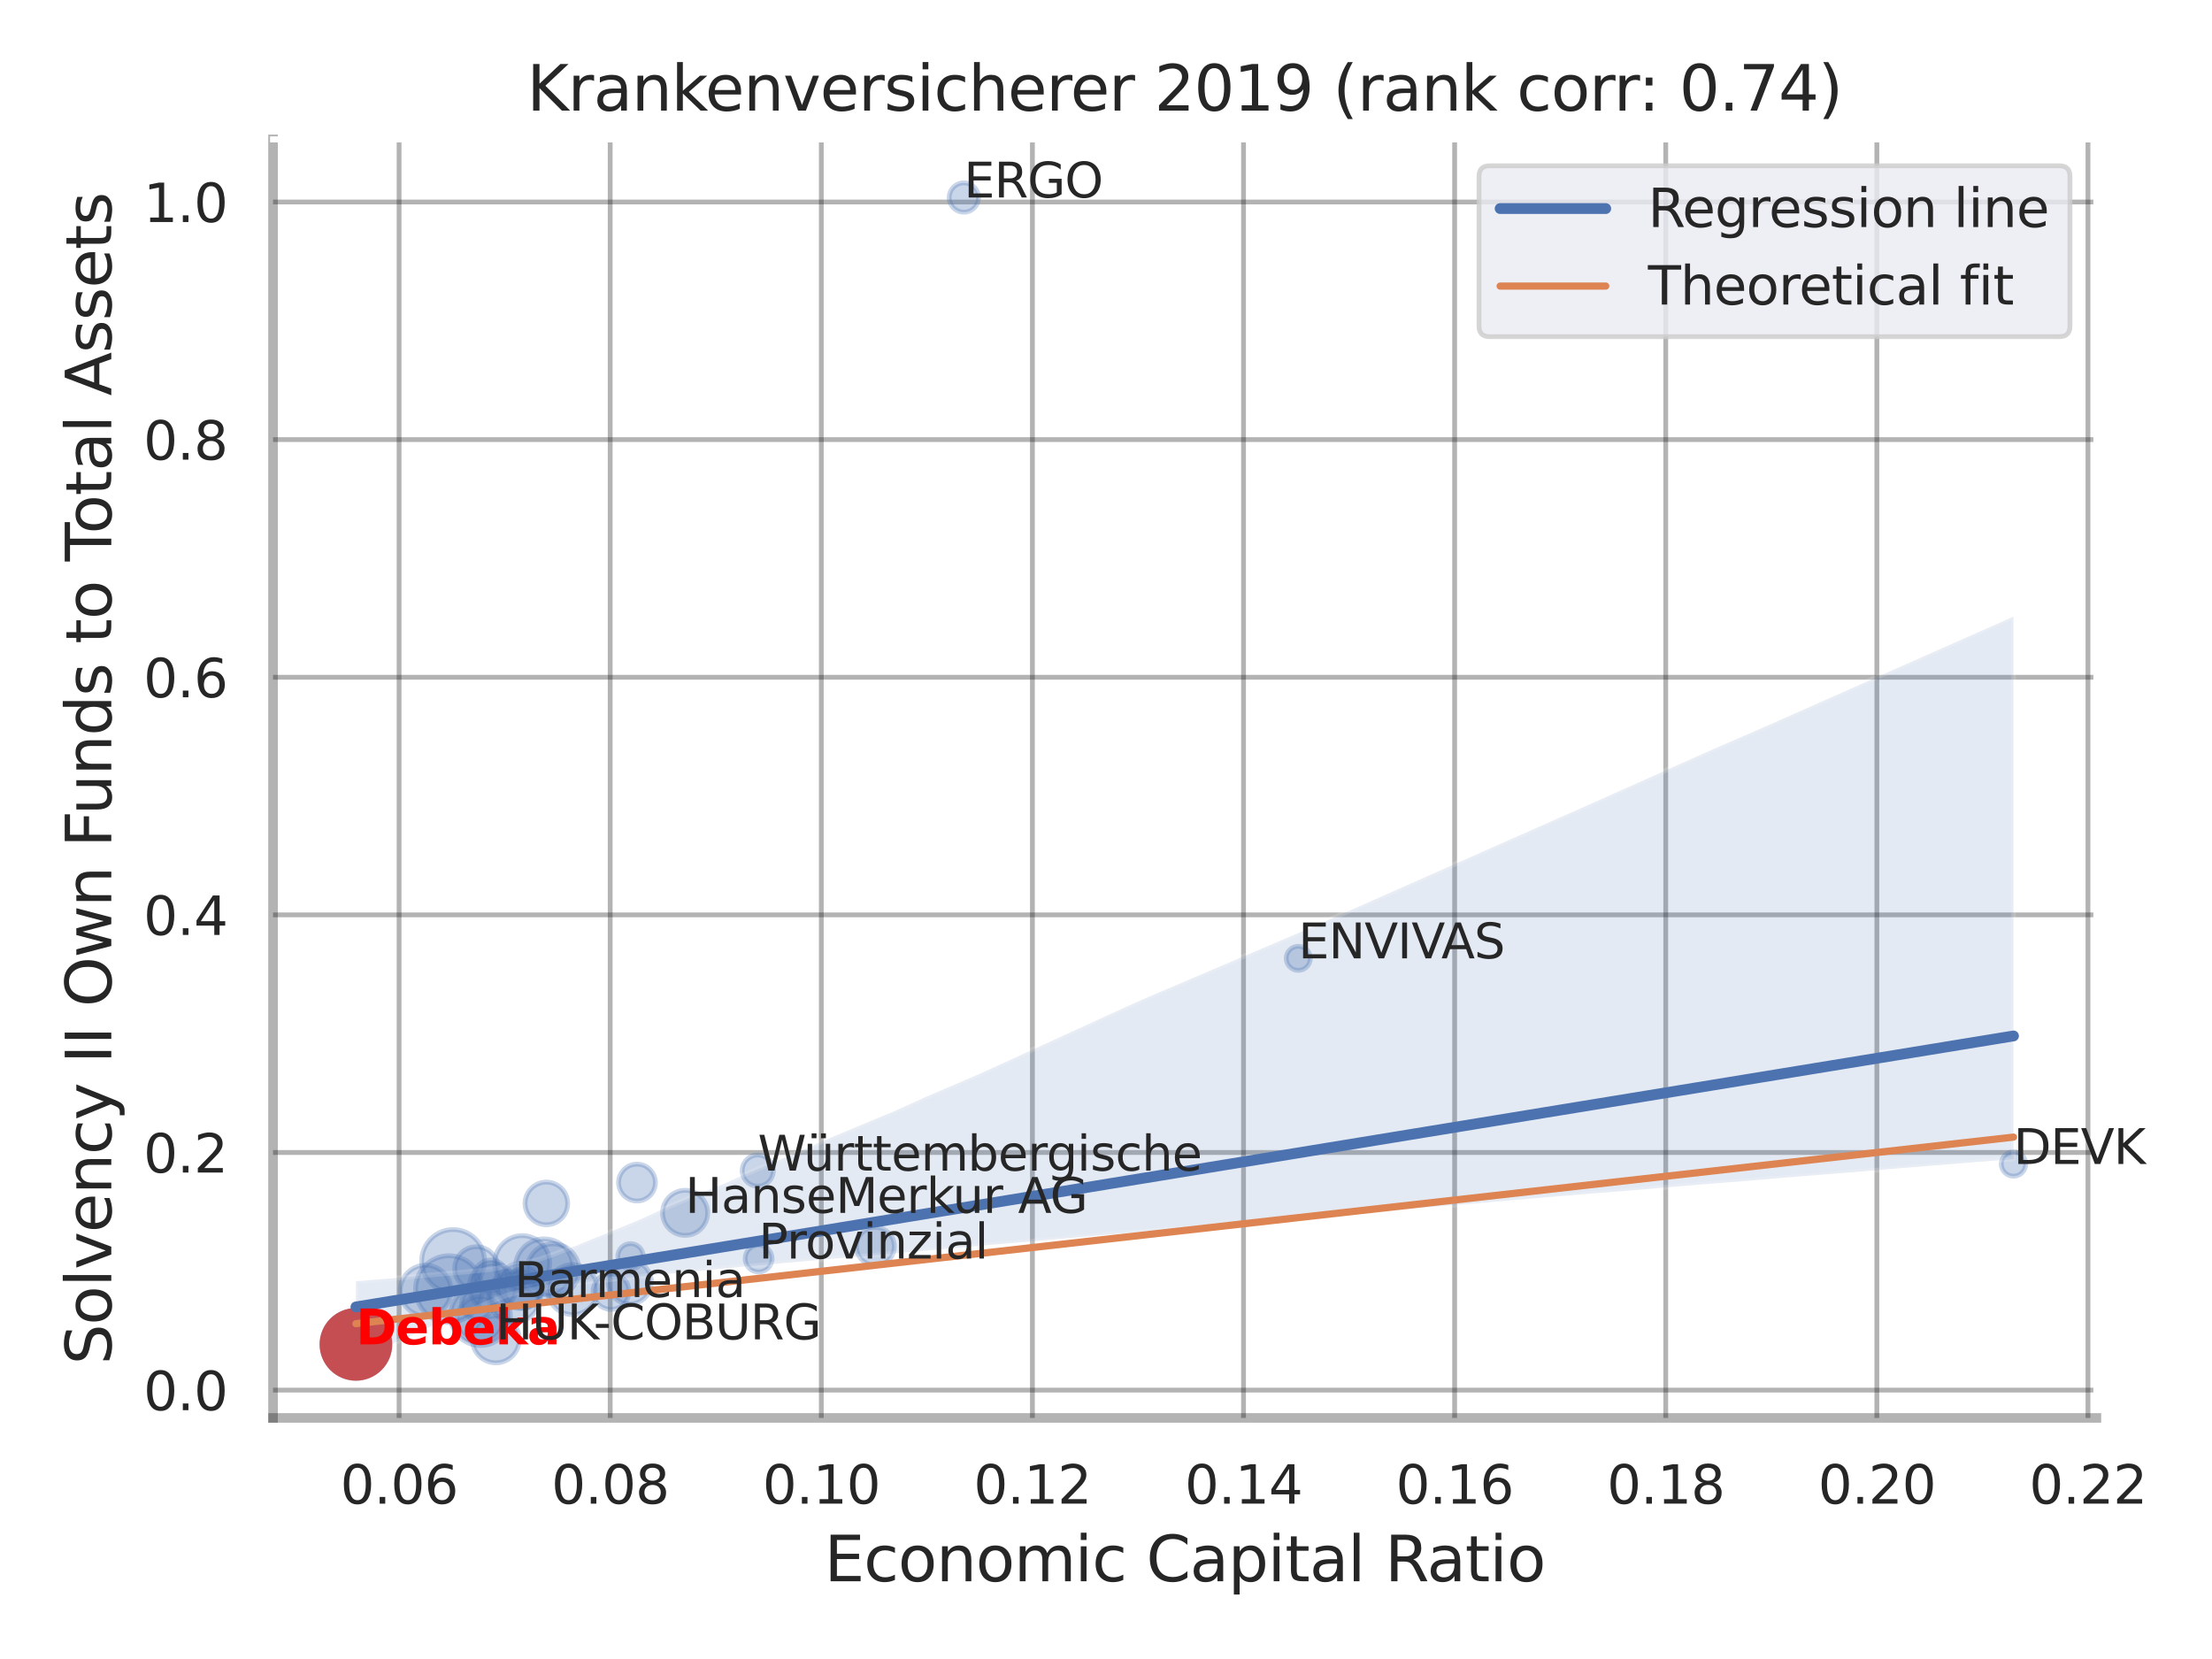 <?xml version="1.0" encoding="utf-8" standalone="no"?>
<!DOCTYPE svg PUBLIC "-//W3C//DTD SVG 1.1//EN"
  "http://www.w3.org/Graphics/SVG/1.1/DTD/svg11.dtd">
<svg xmlns:xlink="http://www.w3.org/1999/xlink" width="460.8pt" height="345.6pt" viewBox="0 0 460.8 345.6" xmlns="http://www.w3.org/2000/svg" version="1.1">
 <defs>
  <style type="text/css">*{stroke-linejoin: round; stroke-linecap: butt}</style>
 </defs>
 <g id="figure_1">
  <g id="patch_1">
   <path d="M 0 345.6 
L 460.8 345.6 
L 460.8 0 
L 0 0 
z
" style="fill: #ffffff"/>
  </g>
  <g id="axes_1">
   <g id="patch_2">
    <path d="M 56.88 295.38 
L 436.713 295.38 
L 436.713 29.04 
L 56.88 29.04 
z
" style="fill: #ffffff"/>
   </g>
   <g id="matplotlib.axis_1">
    <g id="xtick_1">
     <g id="line2d_1">
      <path d="M 83.135 295.38 
L 83.135 29.04 
" clip-path="url(#p9b637153f7)" style="fill: none; stroke: #000000; stroke-opacity: 0.3; stroke-linecap: round"/>
     </g>
     <g id="text_1">
      <!-- 0.06 -->
      <g style="fill: #262626" transform="translate(70.889 313.238) scale(0.11 -0.11)">
       <defs>
        <path id="DejaVuSans-30" d="M 2034 4250 
Q 1547 4250 1301 3770 
Q 1056 3291 1056 2328 
Q 1056 1369 1301 889 
Q 1547 409 2034 409 
Q 2525 409 2770 889 
Q 3016 1369 3016 2328 
Q 3016 3291 2770 3770 
Q 2525 4250 2034 4250 
z
M 2034 4750 
Q 2819 4750 3233 4129 
Q 3647 3509 3647 2328 
Q 3647 1150 3233 529 
Q 2819 -91 2034 -91 
Q 1250 -91 836 529 
Q 422 1150 422 2328 
Q 422 3509 836 4129 
Q 1250 4750 2034 4750 
z
" transform="scale(0.016)"/>
        <path id="DejaVuSans-2e" d="M 684 794 
L 1344 794 
L 1344 0 
L 684 0 
L 684 794 
z
" transform="scale(0.016)"/>
        <path id="DejaVuSans-36" d="M 2113 2584 
Q 1688 2584 1439 2293 
Q 1191 2003 1191 1497 
Q 1191 994 1439 701 
Q 1688 409 2113 409 
Q 2538 409 2786 701 
Q 3034 994 3034 1497 
Q 3034 2003 2786 2293 
Q 2538 2584 2113 2584 
z
M 3366 4563 
L 3366 3988 
Q 3128 4100 2886 4159 
Q 2644 4219 2406 4219 
Q 1781 4219 1451 3797 
Q 1122 3375 1075 2522 
Q 1259 2794 1537 2939 
Q 1816 3084 2150 3084 
Q 2853 3084 3261 2657 
Q 3669 2231 3669 1497 
Q 3669 778 3244 343 
Q 2819 -91 2113 -91 
Q 1303 -91 875 529 
Q 447 1150 447 2328 
Q 447 3434 972 4092 
Q 1497 4750 2381 4750 
Q 2619 4750 2861 4703 
Q 3103 4656 3366 4563 
z
" transform="scale(0.016)"/>
       </defs>
       <use xlink:href="#DejaVuSans-30"/>
       <use xlink:href="#DejaVuSans-2e" x="63.623"/>
       <use xlink:href="#DejaVuSans-30" x="95.41"/>
       <use xlink:href="#DejaVuSans-36" x="159.033"/>
      </g>
     </g>
    </g>
    <g id="xtick_2">
     <g id="line2d_2">
      <path d="M 127.113 295.38 
L 127.113 29.04 
" clip-path="url(#p9b637153f7)" style="fill: none; stroke: #000000; stroke-opacity: 0.3; stroke-linecap: round"/>
     </g>
     <g id="text_2">
      <!-- 0.08 -->
      <g style="fill: #262626" transform="translate(114.867 313.238) scale(0.11 -0.11)">
       <defs>
        <path id="DejaVuSans-38" d="M 2034 2216 
Q 1584 2216 1326 1975 
Q 1069 1734 1069 1313 
Q 1069 891 1326 650 
Q 1584 409 2034 409 
Q 2484 409 2743 651 
Q 3003 894 3003 1313 
Q 3003 1734 2745 1975 
Q 2488 2216 2034 2216 
z
M 1403 2484 
Q 997 2584 770 2862 
Q 544 3141 544 3541 
Q 544 4100 942 4425 
Q 1341 4750 2034 4750 
Q 2731 4750 3128 4425 
Q 3525 4100 3525 3541 
Q 3525 3141 3298 2862 
Q 3072 2584 2669 2484 
Q 3125 2378 3379 2068 
Q 3634 1759 3634 1313 
Q 3634 634 3220 271 
Q 2806 -91 2034 -91 
Q 1263 -91 848 271 
Q 434 634 434 1313 
Q 434 1759 690 2068 
Q 947 2378 1403 2484 
z
M 1172 3481 
Q 1172 3119 1398 2916 
Q 1625 2713 2034 2713 
Q 2441 2713 2670 2916 
Q 2900 3119 2900 3481 
Q 2900 3844 2670 4047 
Q 2441 4250 2034 4250 
Q 1625 4250 1398 4047 
Q 1172 3844 1172 3481 
z
" transform="scale(0.016)"/>
       </defs>
       <use xlink:href="#DejaVuSans-30"/>
       <use xlink:href="#DejaVuSans-2e" x="63.623"/>
       <use xlink:href="#DejaVuSans-30" x="95.41"/>
       <use xlink:href="#DejaVuSans-38" x="159.033"/>
      </g>
     </g>
    </g>
    <g id="xtick_3">
     <g id="line2d_3">
      <path d="M 171.092 295.38 
L 171.092 29.04 
" clip-path="url(#p9b637153f7)" style="fill: none; stroke: #000000; stroke-opacity: 0.3; stroke-linecap: round"/>
     </g>
     <g id="text_3">
      <!-- 0.10 -->
      <g style="fill: #262626" transform="translate(158.846 313.238) scale(0.11 -0.11)">
       <defs>
        <path id="DejaVuSans-31" d="M 794 531 
L 1825 531 
L 1825 4091 
L 703 3866 
L 703 4441 
L 1819 4666 
L 2450 4666 
L 2450 531 
L 3481 531 
L 3481 0 
L 794 0 
L 794 531 
z
" transform="scale(0.016)"/>
       </defs>
       <use xlink:href="#DejaVuSans-30"/>
       <use xlink:href="#DejaVuSans-2e" x="63.623"/>
       <use xlink:href="#DejaVuSans-31" x="95.41"/>
       <use xlink:href="#DejaVuSans-30" x="159.033"/>
      </g>
     </g>
    </g>
    <g id="xtick_4">
     <g id="line2d_4">
      <path d="M 215.07 295.38 
L 215.07 29.04 
" clip-path="url(#p9b637153f7)" style="fill: none; stroke: #000000; stroke-opacity: 0.3; stroke-linecap: round"/>
     </g>
     <g id="text_4">
      <!-- 0.12 -->
      <g style="fill: #262626" transform="translate(202.824 313.238) scale(0.11 -0.11)">
       <defs>
        <path id="DejaVuSans-32" d="M 1228 531 
L 3431 531 
L 3431 0 
L 469 0 
L 469 531 
Q 828 903 1448 1529 
Q 2069 2156 2228 2338 
Q 2531 2678 2651 2914 
Q 2772 3150 2772 3378 
Q 2772 3750 2511 3984 
Q 2250 4219 1831 4219 
Q 1534 4219 1204 4116 
Q 875 4013 500 3803 
L 500 4441 
Q 881 4594 1212 4672 
Q 1544 4750 1819 4750 
Q 2544 4750 2975 4387 
Q 3406 4025 3406 3419 
Q 3406 3131 3298 2873 
Q 3191 2616 2906 2266 
Q 2828 2175 2409 1742 
Q 1991 1309 1228 531 
z
" transform="scale(0.016)"/>
       </defs>
       <use xlink:href="#DejaVuSans-30"/>
       <use xlink:href="#DejaVuSans-2e" x="63.623"/>
       <use xlink:href="#DejaVuSans-31" x="95.41"/>
       <use xlink:href="#DejaVuSans-32" x="159.033"/>
      </g>
     </g>
    </g>
    <g id="xtick_5">
     <g id="line2d_5">
      <path d="M 259.048 295.38 
L 259.048 29.04 
" clip-path="url(#p9b637153f7)" style="fill: none; stroke: #000000; stroke-opacity: 0.3; stroke-linecap: round"/>
     </g>
     <g id="text_5">
      <!-- 0.14 -->
      <g style="fill: #262626" transform="translate(246.802 313.238) scale(0.11 -0.11)">
       <defs>
        <path id="DejaVuSans-34" d="M 2419 4116 
L 825 1625 
L 2419 1625 
L 2419 4116 
z
M 2253 4666 
L 3047 4666 
L 3047 1625 
L 3713 1625 
L 3713 1100 
L 3047 1100 
L 3047 0 
L 2419 0 
L 2419 1100 
L 313 1100 
L 313 1709 
L 2253 4666 
z
" transform="scale(0.016)"/>
       </defs>
       <use xlink:href="#DejaVuSans-30"/>
       <use xlink:href="#DejaVuSans-2e" x="63.623"/>
       <use xlink:href="#DejaVuSans-31" x="95.41"/>
       <use xlink:href="#DejaVuSans-34" x="159.033"/>
      </g>
     </g>
    </g>
    <g id="xtick_6">
     <g id="line2d_6">
      <path d="M 303.027 295.38 
L 303.027 29.04 
" clip-path="url(#p9b637153f7)" style="fill: none; stroke: #000000; stroke-opacity: 0.3; stroke-linecap: round"/>
     </g>
     <g id="text_6">
      <!-- 0.16 -->
      <g style="fill: #262626" transform="translate(290.781 313.238) scale(0.11 -0.11)">
       <use xlink:href="#DejaVuSans-30"/>
       <use xlink:href="#DejaVuSans-2e" x="63.623"/>
       <use xlink:href="#DejaVuSans-31" x="95.41"/>
       <use xlink:href="#DejaVuSans-36" x="159.033"/>
      </g>
     </g>
    </g>
    <g id="xtick_7">
     <g id="line2d_7">
      <path d="M 347.005 295.38 
L 347.005 29.04 
" clip-path="url(#p9b637153f7)" style="fill: none; stroke: #000000; stroke-opacity: 0.3; stroke-linecap: round"/>
     </g>
     <g id="text_7">
      <!-- 0.18 -->
      <g style="fill: #262626" transform="translate(334.759 313.238) scale(0.11 -0.11)">
       <use xlink:href="#DejaVuSans-30"/>
       <use xlink:href="#DejaVuSans-2e" x="63.623"/>
       <use xlink:href="#DejaVuSans-31" x="95.41"/>
       <use xlink:href="#DejaVuSans-38" x="159.033"/>
      </g>
     </g>
    </g>
    <g id="xtick_8">
     <g id="line2d_8">
      <path d="M 390.984 295.38 
L 390.984 29.04 
" clip-path="url(#p9b637153f7)" style="fill: none; stroke: #000000; stroke-opacity: 0.3; stroke-linecap: round"/>
     </g>
     <g id="text_8">
      <!-- 0.20 -->
      <g style="fill: #262626" transform="translate(378.738 313.238) scale(0.11 -0.11)">
       <use xlink:href="#DejaVuSans-30"/>
       <use xlink:href="#DejaVuSans-2e" x="63.623"/>
       <use xlink:href="#DejaVuSans-32" x="95.41"/>
       <use xlink:href="#DejaVuSans-30" x="159.033"/>
      </g>
     </g>
    </g>
    <g id="xtick_9">
     <g id="line2d_9">
      <path d="M 434.962 295.38 
L 434.962 29.04 
" clip-path="url(#p9b637153f7)" style="fill: none; stroke: #000000; stroke-opacity: 0.3; stroke-linecap: round"/>
     </g>
     <g id="text_9">
      <!-- 0.22 -->
      <g style="fill: #262626" transform="translate(422.716 313.238) scale(0.11 -0.11)">
       <use xlink:href="#DejaVuSans-30"/>
       <use xlink:href="#DejaVuSans-2e" x="63.623"/>
       <use xlink:href="#DejaVuSans-32" x="95.41"/>
       <use xlink:href="#DejaVuSans-32" x="159.033"/>
      </g>
     </g>
    </g>
    <g id="text_10">
     <!-- Economic Capital Ratio -->
     <g style="fill: #262626" transform="translate(171.722 329.404) scale(0.13 -0.13)">
      <defs>
       <path id="DejaVuSans-45" d="M 628 4666 
L 3578 4666 
L 3578 4134 
L 1259 4134 
L 1259 2753 
L 3481 2753 
L 3481 2222 
L 1259 2222 
L 1259 531 
L 3634 531 
L 3634 0 
L 628 0 
L 628 4666 
z
" transform="scale(0.016)"/>
       <path id="DejaVuSans-63" d="M 3122 3366 
L 3122 2828 
Q 2878 2963 2633 3030 
Q 2388 3097 2138 3097 
Q 1578 3097 1268 2742 
Q 959 2388 959 1747 
Q 959 1106 1268 751 
Q 1578 397 2138 397 
Q 2388 397 2633 464 
Q 2878 531 3122 666 
L 3122 134 
Q 2881 22 2623 -34 
Q 2366 -91 2075 -91 
Q 1284 -91 818 406 
Q 353 903 353 1747 
Q 353 2603 823 3093 
Q 1294 3584 2113 3584 
Q 2378 3584 2631 3529 
Q 2884 3475 3122 3366 
z
" transform="scale(0.016)"/>
       <path id="DejaVuSans-6f" d="M 1959 3097 
Q 1497 3097 1228 2736 
Q 959 2375 959 1747 
Q 959 1119 1226 758 
Q 1494 397 1959 397 
Q 2419 397 2687 759 
Q 2956 1122 2956 1747 
Q 2956 2369 2687 2733 
Q 2419 3097 1959 3097 
z
M 1959 3584 
Q 2709 3584 3137 3096 
Q 3566 2609 3566 1747 
Q 3566 888 3137 398 
Q 2709 -91 1959 -91 
Q 1206 -91 779 398 
Q 353 888 353 1747 
Q 353 2609 779 3096 
Q 1206 3584 1959 3584 
z
" transform="scale(0.016)"/>
       <path id="DejaVuSans-6e" d="M 3513 2113 
L 3513 0 
L 2938 0 
L 2938 2094 
Q 2938 2591 2744 2837 
Q 2550 3084 2163 3084 
Q 1697 3084 1428 2787 
Q 1159 2491 1159 1978 
L 1159 0 
L 581 0 
L 581 3500 
L 1159 3500 
L 1159 2956 
Q 1366 3272 1645 3428 
Q 1925 3584 2291 3584 
Q 2894 3584 3203 3211 
Q 3513 2838 3513 2113 
z
" transform="scale(0.016)"/>
       <path id="DejaVuSans-6d" d="M 3328 2828 
Q 3544 3216 3844 3400 
Q 4144 3584 4550 3584 
Q 5097 3584 5394 3201 
Q 5691 2819 5691 2113 
L 5691 0 
L 5113 0 
L 5113 2094 
Q 5113 2597 4934 2840 
Q 4756 3084 4391 3084 
Q 3944 3084 3684 2787 
Q 3425 2491 3425 1978 
L 3425 0 
L 2847 0 
L 2847 2094 
Q 2847 2600 2669 2842 
Q 2491 3084 2119 3084 
Q 1678 3084 1418 2786 
Q 1159 2488 1159 1978 
L 1159 0 
L 581 0 
L 581 3500 
L 1159 3500 
L 1159 2956 
Q 1356 3278 1631 3431 
Q 1906 3584 2284 3584 
Q 2666 3584 2933 3390 
Q 3200 3197 3328 2828 
z
" transform="scale(0.016)"/>
       <path id="DejaVuSans-69" d="M 603 3500 
L 1178 3500 
L 1178 0 
L 603 0 
L 603 3500 
z
M 603 4863 
L 1178 4863 
L 1178 4134 
L 603 4134 
L 603 4863 
z
" transform="scale(0.016)"/>
       <path id="DejaVuSans-20" transform="scale(0.016)"/>
       <path id="DejaVuSans-43" d="M 4122 4306 
L 4122 3641 
Q 3803 3938 3442 4084 
Q 3081 4231 2675 4231 
Q 1875 4231 1450 3742 
Q 1025 3253 1025 2328 
Q 1025 1406 1450 917 
Q 1875 428 2675 428 
Q 3081 428 3442 575 
Q 3803 722 4122 1019 
L 4122 359 
Q 3791 134 3420 21 
Q 3050 -91 2638 -91 
Q 1578 -91 968 557 
Q 359 1206 359 2328 
Q 359 3453 968 4101 
Q 1578 4750 2638 4750 
Q 3056 4750 3426 4639 
Q 3797 4528 4122 4306 
z
" transform="scale(0.016)"/>
       <path id="DejaVuSans-61" d="M 2194 1759 
Q 1497 1759 1228 1600 
Q 959 1441 959 1056 
Q 959 750 1161 570 
Q 1363 391 1709 391 
Q 2188 391 2477 730 
Q 2766 1069 2766 1631 
L 2766 1759 
L 2194 1759 
z
M 3341 1997 
L 3341 0 
L 2766 0 
L 2766 531 
Q 2569 213 2275 61 
Q 1981 -91 1556 -91 
Q 1019 -91 701 211 
Q 384 513 384 1019 
Q 384 1609 779 1909 
Q 1175 2209 1959 2209 
L 2766 2209 
L 2766 2266 
Q 2766 2663 2505 2880 
Q 2244 3097 1772 3097 
Q 1472 3097 1187 3025 
Q 903 2953 641 2809 
L 641 3341 
Q 956 3463 1253 3523 
Q 1550 3584 1831 3584 
Q 2591 3584 2966 3190 
Q 3341 2797 3341 1997 
z
" transform="scale(0.016)"/>
       <path id="DejaVuSans-70" d="M 1159 525 
L 1159 -1331 
L 581 -1331 
L 581 3500 
L 1159 3500 
L 1159 2969 
Q 1341 3281 1617 3432 
Q 1894 3584 2278 3584 
Q 2916 3584 3314 3078 
Q 3713 2572 3713 1747 
Q 3713 922 3314 415 
Q 2916 -91 2278 -91 
Q 1894 -91 1617 61 
Q 1341 213 1159 525 
z
M 3116 1747 
Q 3116 2381 2855 2742 
Q 2594 3103 2138 3103 
Q 1681 3103 1420 2742 
Q 1159 2381 1159 1747 
Q 1159 1113 1420 752 
Q 1681 391 2138 391 
Q 2594 391 2855 752 
Q 3116 1113 3116 1747 
z
" transform="scale(0.016)"/>
       <path id="DejaVuSans-74" d="M 1172 4494 
L 1172 3500 
L 2356 3500 
L 2356 3053 
L 1172 3053 
L 1172 1153 
Q 1172 725 1289 603 
Q 1406 481 1766 481 
L 2356 481 
L 2356 0 
L 1766 0 
Q 1100 0 847 248 
Q 594 497 594 1153 
L 594 3053 
L 172 3053 
L 172 3500 
L 594 3500 
L 594 4494 
L 1172 4494 
z
" transform="scale(0.016)"/>
       <path id="DejaVuSans-6c" d="M 603 4863 
L 1178 4863 
L 1178 0 
L 603 0 
L 603 4863 
z
" transform="scale(0.016)"/>
       <path id="DejaVuSans-52" d="M 2841 2188 
Q 3044 2119 3236 1894 
Q 3428 1669 3622 1275 
L 4263 0 
L 3584 0 
L 2988 1197 
Q 2756 1666 2539 1819 
Q 2322 1972 1947 1972 
L 1259 1972 
L 1259 0 
L 628 0 
L 628 4666 
L 2053 4666 
Q 2853 4666 3247 4331 
Q 3641 3997 3641 3322 
Q 3641 2881 3436 2590 
Q 3231 2300 2841 2188 
z
M 1259 4147 
L 1259 2491 
L 2053 2491 
Q 2509 2491 2742 2702 
Q 2975 2913 2975 3322 
Q 2975 3731 2742 3939 
Q 2509 4147 2053 4147 
L 1259 4147 
z
" transform="scale(0.016)"/>
      </defs>
      <use xlink:href="#DejaVuSans-45"/>
      <use xlink:href="#DejaVuSans-63" x="63.184"/>
      <use xlink:href="#DejaVuSans-6f" x="118.164"/>
      <use xlink:href="#DejaVuSans-6e" x="179.346"/>
      <use xlink:href="#DejaVuSans-6f" x="242.725"/>
      <use xlink:href="#DejaVuSans-6d" x="303.906"/>
      <use xlink:href="#DejaVuSans-69" x="401.318"/>
      <use xlink:href="#DejaVuSans-63" x="429.102"/>
      <use xlink:href="#DejaVuSans-20" x="484.082"/>
      <use xlink:href="#DejaVuSans-43" x="515.869"/>
      <use xlink:href="#DejaVuSans-61" x="585.693"/>
      <use xlink:href="#DejaVuSans-70" x="646.973"/>
      <use xlink:href="#DejaVuSans-69" x="710.449"/>
      <use xlink:href="#DejaVuSans-74" x="738.232"/>
      <use xlink:href="#DejaVuSans-61" x="777.441"/>
      <use xlink:href="#DejaVuSans-6c" x="838.721"/>
      <use xlink:href="#DejaVuSans-20" x="866.504"/>
      <use xlink:href="#DejaVuSans-52" x="898.291"/>
      <use xlink:href="#DejaVuSans-61" x="965.523"/>
      <use xlink:href="#DejaVuSans-74" x="1026.803"/>
      <use xlink:href="#DejaVuSans-69" x="1066.012"/>
      <use xlink:href="#DejaVuSans-6f" x="1093.795"/>
     </g>
    </g>
   </g>
   <g id="matplotlib.axis_2">
    <g id="ytick_1">
     <g id="line2d_10">
      <path d="M 56.88 289.587 
L 436.713 289.587 
" clip-path="url(#p9b637153f7)" style="fill: none; stroke: #000000; stroke-opacity: 0.3; stroke-linecap: round"/>
     </g>
     <g id="text_11">
      <!-- 0.0 -->
      <g style="fill: #262626" transform="translate(29.887 293.766) scale(0.11 -0.11)">
       <use xlink:href="#DejaVuSans-30"/>
       <use xlink:href="#DejaVuSans-2e" x="63.623"/>
       <use xlink:href="#DejaVuSans-30" x="95.41"/>
      </g>
     </g>
    </g>
    <g id="ytick_2">
     <g id="line2d_11">
      <path d="M 56.88 240.085 
L 436.713 240.085 
" clip-path="url(#p9b637153f7)" style="fill: none; stroke: #000000; stroke-opacity: 0.3; stroke-linecap: round"/>
     </g>
     <g id="text_12">
      <!-- 0.2 -->
      <g style="fill: #262626" transform="translate(29.887 244.264) scale(0.11 -0.11)">
       <use xlink:href="#DejaVuSans-30"/>
       <use xlink:href="#DejaVuSans-2e" x="63.623"/>
       <use xlink:href="#DejaVuSans-32" x="95.41"/>
      </g>
     </g>
    </g>
    <g id="ytick_3">
     <g id="line2d_12">
      <path d="M 56.88 190.583 
L 436.713 190.583 
" clip-path="url(#p9b637153f7)" style="fill: none; stroke: #000000; stroke-opacity: 0.3; stroke-linecap: round"/>
     </g>
     <g id="text_13">
      <!-- 0.4 -->
      <g style="fill: #262626" transform="translate(29.887 194.762) scale(0.11 -0.11)">
       <use xlink:href="#DejaVuSans-30"/>
       <use xlink:href="#DejaVuSans-2e" x="63.623"/>
       <use xlink:href="#DejaVuSans-34" x="95.41"/>
      </g>
     </g>
    </g>
    <g id="ytick_4">
     <g id="line2d_13">
      <path d="M 56.88 141.081 
L 436.713 141.081 
" clip-path="url(#p9b637153f7)" style="fill: none; stroke: #000000; stroke-opacity: 0.3; stroke-linecap: round"/>
     </g>
     <g id="text_14">
      <!-- 0.6 -->
      <g style="fill: #262626" transform="translate(29.887 145.26) scale(0.11 -0.11)">
       <use xlink:href="#DejaVuSans-30"/>
       <use xlink:href="#DejaVuSans-2e" x="63.623"/>
       <use xlink:href="#DejaVuSans-36" x="95.41"/>
      </g>
     </g>
    </g>
    <g id="ytick_5">
     <g id="line2d_14">
      <path d="M 56.88 91.579 
L 436.713 91.579 
" clip-path="url(#p9b637153f7)" style="fill: none; stroke: #000000; stroke-opacity: 0.3; stroke-linecap: round"/>
     </g>
     <g id="text_15">
      <!-- 0.8 -->
      <g style="fill: #262626" transform="translate(29.887 95.758) scale(0.11 -0.11)">
       <use xlink:href="#DejaVuSans-30"/>
       <use xlink:href="#DejaVuSans-2e" x="63.623"/>
       <use xlink:href="#DejaVuSans-38" x="95.41"/>
      </g>
     </g>
    </g>
    <g id="ytick_6">
     <g id="line2d_15">
      <path d="M 56.88 42.077 
L 436.713 42.077 
" clip-path="url(#p9b637153f7)" style="fill: none; stroke: #000000; stroke-opacity: 0.3; stroke-linecap: round"/>
     </g>
     <g id="text_16">
      <!-- 1.0 -->
      <g style="fill: #262626" transform="translate(29.887 46.256) scale(0.11 -0.11)">
       <use xlink:href="#DejaVuSans-31"/>
       <use xlink:href="#DejaVuSans-2e" x="63.623"/>
       <use xlink:href="#DejaVuSans-30" x="95.41"/>
      </g>
     </g>
    </g>
    <g id="text_17">
     <!-- Solvency II Own Funds to Total Assets -->
     <g style="fill: #262626" transform="translate(23.183 284.278) rotate(-90) scale(0.13 -0.13)">
      <defs>
       <path id="DejaVuSans-53" d="M 3425 4513 
L 3425 3897 
Q 3066 4069 2747 4153 
Q 2428 4238 2131 4238 
Q 1616 4238 1336 4038 
Q 1056 3838 1056 3469 
Q 1056 3159 1242 3001 
Q 1428 2844 1947 2747 
L 2328 2669 
Q 3034 2534 3370 2195 
Q 3706 1856 3706 1288 
Q 3706 609 3251 259 
Q 2797 -91 1919 -91 
Q 1588 -91 1214 -16 
Q 841 59 441 206 
L 441 856 
Q 825 641 1194 531 
Q 1563 422 1919 422 
Q 2459 422 2753 634 
Q 3047 847 3047 1241 
Q 3047 1584 2836 1778 
Q 2625 1972 2144 2069 
L 1759 2144 
Q 1053 2284 737 2584 
Q 422 2884 422 3419 
Q 422 4038 858 4394 
Q 1294 4750 2059 4750 
Q 2388 4750 2728 4690 
Q 3069 4631 3425 4513 
z
" transform="scale(0.016)"/>
       <path id="DejaVuSans-76" d="M 191 3500 
L 800 3500 
L 1894 563 
L 2988 3500 
L 3597 3500 
L 2284 0 
L 1503 0 
L 191 3500 
z
" transform="scale(0.016)"/>
       <path id="DejaVuSans-65" d="M 3597 1894 
L 3597 1613 
L 953 1613 
Q 991 1019 1311 708 
Q 1631 397 2203 397 
Q 2534 397 2845 478 
Q 3156 559 3463 722 
L 3463 178 
Q 3153 47 2828 -22 
Q 2503 -91 2169 -91 
Q 1331 -91 842 396 
Q 353 884 353 1716 
Q 353 2575 817 3079 
Q 1281 3584 2069 3584 
Q 2775 3584 3186 3129 
Q 3597 2675 3597 1894 
z
M 3022 2063 
Q 3016 2534 2758 2815 
Q 2500 3097 2075 3097 
Q 1594 3097 1305 2825 
Q 1016 2553 972 2059 
L 3022 2063 
z
" transform="scale(0.016)"/>
       <path id="DejaVuSans-79" d="M 2059 -325 
Q 1816 -950 1584 -1140 
Q 1353 -1331 966 -1331 
L 506 -1331 
L 506 -850 
L 844 -850 
Q 1081 -850 1212 -737 
Q 1344 -625 1503 -206 
L 1606 56 
L 191 3500 
L 800 3500 
L 1894 763 
L 2988 3500 
L 3597 3500 
L 2059 -325 
z
" transform="scale(0.016)"/>
       <path id="DejaVuSans-49" d="M 628 4666 
L 1259 4666 
L 1259 0 
L 628 0 
L 628 4666 
z
" transform="scale(0.016)"/>
       <path id="DejaVuSans-4f" d="M 2522 4238 
Q 1834 4238 1429 3725 
Q 1025 3213 1025 2328 
Q 1025 1447 1429 934 
Q 1834 422 2522 422 
Q 3209 422 3611 934 
Q 4013 1447 4013 2328 
Q 4013 3213 3611 3725 
Q 3209 4238 2522 4238 
z
M 2522 4750 
Q 3503 4750 4090 4092 
Q 4678 3434 4678 2328 
Q 4678 1225 4090 567 
Q 3503 -91 2522 -91 
Q 1538 -91 948 565 
Q 359 1222 359 2328 
Q 359 3434 948 4092 
Q 1538 4750 2522 4750 
z
" transform="scale(0.016)"/>
       <path id="DejaVuSans-77" d="M 269 3500 
L 844 3500 
L 1563 769 
L 2278 3500 
L 2956 3500 
L 3675 769 
L 4391 3500 
L 4966 3500 
L 4050 0 
L 3372 0 
L 2619 2869 
L 1863 0 
L 1184 0 
L 269 3500 
z
" transform="scale(0.016)"/>
       <path id="DejaVuSans-46" d="M 628 4666 
L 3309 4666 
L 3309 4134 
L 1259 4134 
L 1259 2759 
L 3109 2759 
L 3109 2228 
L 1259 2228 
L 1259 0 
L 628 0 
L 628 4666 
z
" transform="scale(0.016)"/>
       <path id="DejaVuSans-75" d="M 544 1381 
L 544 3500 
L 1119 3500 
L 1119 1403 
Q 1119 906 1312 657 
Q 1506 409 1894 409 
Q 2359 409 2629 706 
Q 2900 1003 2900 1516 
L 2900 3500 
L 3475 3500 
L 3475 0 
L 2900 0 
L 2900 538 
Q 2691 219 2414 64 
Q 2138 -91 1772 -91 
Q 1169 -91 856 284 
Q 544 659 544 1381 
z
M 1991 3584 
L 1991 3584 
z
" transform="scale(0.016)"/>
       <path id="DejaVuSans-64" d="M 2906 2969 
L 2906 4863 
L 3481 4863 
L 3481 0 
L 2906 0 
L 2906 525 
Q 2725 213 2448 61 
Q 2172 -91 1784 -91 
Q 1150 -91 751 415 
Q 353 922 353 1747 
Q 353 2572 751 3078 
Q 1150 3584 1784 3584 
Q 2172 3584 2448 3432 
Q 2725 3281 2906 2969 
z
M 947 1747 
Q 947 1113 1208 752 
Q 1469 391 1925 391 
Q 2381 391 2643 752 
Q 2906 1113 2906 1747 
Q 2906 2381 2643 2742 
Q 2381 3103 1925 3103 
Q 1469 3103 1208 2742 
Q 947 2381 947 1747 
z
" transform="scale(0.016)"/>
       <path id="DejaVuSans-73" d="M 2834 3397 
L 2834 2853 
Q 2591 2978 2328 3040 
Q 2066 3103 1784 3103 
Q 1356 3103 1142 2972 
Q 928 2841 928 2578 
Q 928 2378 1081 2264 
Q 1234 2150 1697 2047 
L 1894 2003 
Q 2506 1872 2764 1633 
Q 3022 1394 3022 966 
Q 3022 478 2636 193 
Q 2250 -91 1575 -91 
Q 1294 -91 989 -36 
Q 684 19 347 128 
L 347 722 
Q 666 556 975 473 
Q 1284 391 1588 391 
Q 1994 391 2212 530 
Q 2431 669 2431 922 
Q 2431 1156 2273 1281 
Q 2116 1406 1581 1522 
L 1381 1569 
Q 847 1681 609 1914 
Q 372 2147 372 2553 
Q 372 3047 722 3315 
Q 1072 3584 1716 3584 
Q 2034 3584 2315 3537 
Q 2597 3491 2834 3397 
z
" transform="scale(0.016)"/>
       <path id="DejaVuSans-54" d="M -19 4666 
L 3928 4666 
L 3928 4134 
L 2272 4134 
L 2272 0 
L 1638 0 
L 1638 4134 
L -19 4134 
L -19 4666 
z
" transform="scale(0.016)"/>
       <path id="DejaVuSans-41" d="M 2188 4044 
L 1331 1722 
L 3047 1722 
L 2188 4044 
z
M 1831 4666 
L 2547 4666 
L 4325 0 
L 3669 0 
L 3244 1197 
L 1141 1197 
L 716 0 
L 50 0 
L 1831 4666 
z
" transform="scale(0.016)"/>
      </defs>
      <use xlink:href="#DejaVuSans-53"/>
      <use xlink:href="#DejaVuSans-6f" x="63.477"/>
      <use xlink:href="#DejaVuSans-6c" x="124.658"/>
      <use xlink:href="#DejaVuSans-76" x="152.441"/>
      <use xlink:href="#DejaVuSans-65" x="211.621"/>
      <use xlink:href="#DejaVuSans-6e" x="273.145"/>
      <use xlink:href="#DejaVuSans-63" x="336.523"/>
      <use xlink:href="#DejaVuSans-79" x="391.504"/>
      <use xlink:href="#DejaVuSans-20" x="450.684"/>
      <use xlink:href="#DejaVuSans-49" x="482.471"/>
      <use xlink:href="#DejaVuSans-49" x="511.963"/>
      <use xlink:href="#DejaVuSans-20" x="541.455"/>
      <use xlink:href="#DejaVuSans-4f" x="573.242"/>
      <use xlink:href="#DejaVuSans-77" x="651.953"/>
      <use xlink:href="#DejaVuSans-6e" x="733.74"/>
      <use xlink:href="#DejaVuSans-20" x="797.119"/>
      <use xlink:href="#DejaVuSans-46" x="828.906"/>
      <use xlink:href="#DejaVuSans-75" x="880.926"/>
      <use xlink:href="#DejaVuSans-6e" x="944.305"/>
      <use xlink:href="#DejaVuSans-64" x="1007.684"/>
      <use xlink:href="#DejaVuSans-73" x="1071.16"/>
      <use xlink:href="#DejaVuSans-20" x="1123.26"/>
      <use xlink:href="#DejaVuSans-74" x="1155.047"/>
      <use xlink:href="#DejaVuSans-6f" x="1194.256"/>
      <use xlink:href="#DejaVuSans-20" x="1255.438"/>
      <use xlink:href="#DejaVuSans-54" x="1287.225"/>
      <use xlink:href="#DejaVuSans-6f" x="1331.309"/>
      <use xlink:href="#DejaVuSans-74" x="1392.49"/>
      <use xlink:href="#DejaVuSans-61" x="1431.699"/>
      <use xlink:href="#DejaVuSans-6c" x="1492.979"/>
      <use xlink:href="#DejaVuSans-20" x="1520.762"/>
      <use xlink:href="#DejaVuSans-41" x="1552.549"/>
      <use xlink:href="#DejaVuSans-73" x="1620.957"/>
      <use xlink:href="#DejaVuSans-73" x="1673.057"/>
      <use xlink:href="#DejaVuSans-65" x="1725.156"/>
      <use xlink:href="#DejaVuSans-74" x="1786.68"/>
      <use xlink:href="#DejaVuSans-73" x="1825.889"/>
     </g>
    </g>
   </g>
   <g id="PathCollection_1">
    <path d="M 115.212 269.966 
C 116.651 269.966 118.032 269.394 119.05 268.376 
C 120.068 267.358 120.639 265.977 120.639 264.538 
C 120.639 263.099 120.068 261.718 119.05 260.7 
C 118.032 259.682 116.651 259.11 115.212 259.11 
C 113.772 259.11 112.392 259.682 111.374 260.7 
C 110.356 261.718 109.784 263.099 109.784 264.538 
C 109.784 265.977 110.356 267.358 111.374 268.376 
C 112.392 269.394 113.772 269.966 115.212 269.966 
z
" clip-path="url(#p9b637153f7)" style="fill: #4c72b0; fill-opacity: 0.3; stroke: #4c72b0; stroke-opacity: 0.3"/>
    <path d="M 100.088 280.3 
C 101.743 280.3 103.33 279.642 104.5 278.472 
C 105.67 277.302 106.327 275.715 106.327 274.06 
C 106.327 272.405 105.67 270.818 104.5 269.648 
C 103.33 268.478 101.743 267.82 100.088 267.82 
C 98.433 267.82 96.846 268.478 95.676 269.648 
C 94.505 270.818 93.848 272.405 93.848 274.06 
C 93.848 275.715 94.505 277.302 95.676 278.472 
C 96.846 279.642 98.433 280.3 100.088 280.3 
z
" clip-path="url(#p9b637153f7)" style="fill: #4c72b0; fill-opacity: 0.3; stroke: #4c72b0; stroke-opacity: 0.3"/>
    <path d="M 108.782 268.85 
C 110.3 268.85 111.756 268.247 112.829 267.173 
C 113.902 266.1 114.505 264.644 114.505 263.127 
C 114.505 261.609 113.902 260.153 112.829 259.08 
C 111.756 258.007 110.3 257.403 108.782 257.403 
C 107.265 257.403 105.809 258.007 104.736 259.08 
C 103.662 260.153 103.059 261.609 103.059 263.127 
C 103.059 264.644 103.662 266.1 104.736 267.173 
C 105.809 268.247 107.265 268.85 108.782 268.85 
z
" clip-path="url(#p9b637153f7)" style="fill: #4c72b0; fill-opacity: 0.3; stroke: #4c72b0; stroke-opacity: 0.3"/>
    <path d="M 74.145 287.126 
C 76.02 287.126 77.819 286.381 79.145 285.055 
C 80.471 283.729 81.216 281.93 81.216 280.055 
C 81.216 278.179 80.471 276.381 79.145 275.055 
C 77.819 273.729 76.02 272.984 74.145 272.984 
C 72.27 272.984 70.471 273.729 69.145 275.055 
C 67.819 276.381 67.074 278.179 67.074 280.055 
C 67.074 281.93 67.819 283.729 69.145 285.055 
C 70.471 286.381 72.27 287.126 74.145 287.126 
z
" clip-path="url(#p9b637153f7)" style="fill: #4c72b0; fill-opacity: 0.3; stroke: #4c72b0; stroke-opacity: 0.3"/>
    <path d="M 94.394 269.249 
C 96.132 269.249 97.8 268.558 99.029 267.328 
C 100.259 266.099 100.95 264.431 100.95 262.693 
C 100.95 260.954 100.259 259.286 99.029 258.057 
C 97.8 256.827 96.132 256.137 94.394 256.137 
C 92.655 256.137 90.987 256.827 89.758 258.057 
C 88.528 259.286 87.838 260.954 87.838 262.693 
C 87.838 264.431 88.528 266.099 89.758 267.328 
C 90.987 268.558 92.655 269.249 94.394 269.249 
z
" clip-path="url(#p9b637153f7)" style="fill: #4c72b0; fill-opacity: 0.3; stroke: #4c72b0; stroke-opacity: 0.3"/>
    <path d="M 113.821 255.137 
C 114.999 255.137 116.129 254.668 116.963 253.835 
C 117.796 253.002 118.264 251.871 118.264 250.693 
C 118.264 249.515 117.796 248.384 116.963 247.551 
C 116.129 246.718 114.999 246.249 113.821 246.249 
C 112.642 246.249 111.512 246.718 110.678 247.551 
C 109.845 248.384 109.377 249.515 109.377 250.693 
C 109.377 251.871 109.845 253.002 110.678 253.835 
C 111.512 254.668 112.642 255.137 113.821 255.137 
z
" clip-path="url(#p9b637153f7)" style="fill: #4c72b0; fill-opacity: 0.3; stroke: #4c72b0; stroke-opacity: 0.3"/>
    <path d="M 100.011 279.652 
C 101.277 279.652 102.493 279.149 103.388 278.253 
C 104.284 277.358 104.787 276.143 104.787 274.876 
C 104.787 273.609 104.284 272.394 103.388 271.498 
C 102.493 270.603 101.277 270.099 100.011 270.099 
C 98.744 270.099 97.529 270.603 96.633 271.498 
C 95.737 272.394 95.234 273.609 95.234 274.876 
C 95.234 276.143 95.737 277.358 96.633 278.253 
C 97.529 279.149 98.744 279.652 100.011 279.652 
z
" clip-path="url(#p9b637153f7)" style="fill: #4c72b0; fill-opacity: 0.3; stroke: #4c72b0; stroke-opacity: 0.3"/>
    <path d="M 119.265 273.854 
C 120.647 273.854 121.972 273.305 122.949 272.328 
C 123.926 271.352 124.475 270.026 124.475 268.645 
C 124.475 267.264 123.926 265.938 122.949 264.962 
C 121.972 263.985 120.647 263.436 119.265 263.436 
C 117.884 263.436 116.559 263.985 115.582 264.962 
C 114.605 265.938 114.056 267.264 114.056 268.645 
C 114.056 270.026 114.605 271.352 115.582 272.328 
C 116.559 273.305 117.884 273.854 119.265 273.854 
z
" clip-path="url(#p9b637153f7)" style="fill: #4c72b0; fill-opacity: 0.3; stroke: #4c72b0; stroke-opacity: 0.3"/>
    <path d="M 93.522 275.504 
C 95.367 275.504 97.136 274.771 98.441 273.467 
C 99.745 272.163 100.478 270.393 100.478 268.549 
C 100.478 266.704 99.745 264.934 98.441 263.63 
C 97.136 262.326 95.367 261.593 93.522 261.593 
C 91.678 261.593 89.908 262.326 88.604 263.63 
C 87.299 264.934 86.567 266.704 86.567 268.549 
C 86.567 270.393 87.299 272.163 88.604 273.467 
C 89.908 274.771 91.678 275.504 93.522 275.504 
z
" clip-path="url(#p9b637153f7)" style="fill: #4c72b0; fill-opacity: 0.3; stroke: #4c72b0; stroke-opacity: 0.3"/>
    <path d="M 131.195 271.643 
C 132.395 271.643 133.546 271.166 134.394 270.318 
C 135.242 269.47 135.719 268.319 135.719 267.119 
C 135.719 265.919 135.242 264.769 134.394 263.92 
C 133.546 263.072 132.395 262.595 131.195 262.595 
C 129.996 262.595 128.845 263.072 127.997 263.92 
C 127.148 264.769 126.672 265.919 126.672 267.119 
C 126.672 268.319 127.148 269.47 127.997 270.318 
C 128.845 271.166 129.996 271.643 131.195 271.643 
z
" clip-path="url(#p9b637153f7)" style="fill: #4c72b0; fill-opacity: 0.3; stroke: #4c72b0; stroke-opacity: 0.3"/>
    <path d="M 113.357 270.082 
C 114.948 270.082 116.474 269.45 117.6 268.324 
C 118.725 267.199 119.357 265.673 119.357 264.081 
C 119.357 262.49 118.725 260.964 117.6 259.838 
C 116.474 258.713 114.948 258.081 113.357 258.081 
C 111.765 258.081 110.239 258.713 109.114 259.838 
C 107.988 260.964 107.356 262.49 107.356 264.081 
C 107.356 265.673 107.988 267.199 109.114 268.324 
C 110.239 269.45 111.765 270.082 113.357 270.082 
z
" clip-path="url(#p9b637153f7)" style="fill: #4c72b0; fill-opacity: 0.3; stroke: #4c72b0; stroke-opacity: 0.3"/>
    <path d="M 99.243 268.744 
C 100.44 268.744 101.589 268.268 102.435 267.421 
C 103.282 266.575 103.757 265.426 103.757 264.229 
C 103.757 263.032 103.282 261.884 102.435 261.037 
C 101.589 260.191 100.44 259.715 99.243 259.715 
C 98.046 259.715 96.898 260.191 96.051 261.037 
C 95.205 261.884 94.729 263.032 94.729 264.229 
C 94.729 265.426 95.205 266.575 96.051 267.421 
C 96.898 268.268 98.046 268.744 99.243 268.744 
z
" clip-path="url(#p9b637153f7)" style="fill: #4c72b0; fill-opacity: 0.3; stroke: #4c72b0; stroke-opacity: 0.3"/>
    <path d="M 109.029 272.491 
C 110.094 272.491 111.115 272.068 111.868 271.315 
C 112.621 270.562 113.044 269.54 113.044 268.475 
C 113.044 267.41 112.621 266.389 111.868 265.636 
C 111.115 264.883 110.094 264.46 109.029 264.46 
C 107.964 264.46 106.943 264.883 106.19 265.636 
C 105.437 266.389 105.014 267.41 105.014 268.475 
C 105.014 269.54 105.437 270.562 106.19 271.315 
C 106.943 272.068 107.964 272.491 109.029 272.491 
z
" clip-path="url(#p9b637153f7)" style="fill: #4c72b0; fill-opacity: 0.3; stroke: #4c72b0; stroke-opacity: 0.3"/>
    <path d="M 132.699 250.189 
C 133.716 250.189 134.692 249.785 135.412 249.065 
C 136.131 248.346 136.535 247.37 136.535 246.352 
C 136.535 245.335 136.131 244.359 135.412 243.639 
C 134.692 242.92 133.716 242.515 132.699 242.515 
C 131.681 242.515 130.705 242.92 129.986 243.639 
C 129.266 244.359 128.862 245.335 128.862 246.352 
C 128.862 247.37 129.266 248.346 129.986 249.065 
C 130.705 249.785 131.681 250.189 132.699 250.189 
z
" clip-path="url(#p9b637153f7)" style="fill: #4c72b0; fill-opacity: 0.3; stroke: #4c72b0; stroke-opacity: 0.3"/>
    <path d="M 182.352 263.602 
C 183.402 263.602 184.408 263.185 185.15 262.443 
C 185.892 261.701 186.309 260.695 186.309 259.645 
C 186.309 258.596 185.892 257.589 185.15 256.847 
C 184.408 256.105 183.402 255.688 182.352 255.688 
C 181.303 255.688 180.296 256.105 179.554 256.847 
C 178.812 257.589 178.395 258.596 178.395 259.645 
C 178.395 260.695 178.812 261.701 179.554 262.443 
C 180.296 263.185 181.303 263.602 182.352 263.602 
z
" clip-path="url(#p9b637153f7)" style="fill: #4c72b0; fill-opacity: 0.3; stroke: #4c72b0; stroke-opacity: 0.3"/>
    <path d="M 103.292 283.904 
C 104.589 283.904 105.833 283.389 106.751 282.472 
C 107.668 281.555 108.183 280.31 108.183 279.013 
C 108.183 277.716 107.668 276.472 106.751 275.555 
C 105.833 274.637 104.589 274.122 103.292 274.122 
C 101.995 274.122 100.751 274.637 99.833 275.555 
C 98.916 276.472 98.401 277.716 98.401 279.013 
C 98.401 280.31 98.916 281.555 99.833 282.472 
C 100.751 283.389 101.995 283.904 103.292 283.904 
z
" clip-path="url(#p9b637153f7)" style="fill: #4c72b0; fill-opacity: 0.3; stroke: #4c72b0; stroke-opacity: 0.3"/>
    <path d="M 131.354 264.376 
C 132.058 264.376 132.734 264.096 133.232 263.598 
C 133.73 263.099 134.01 262.424 134.01 261.719 
C 134.01 261.014 133.73 260.339 133.232 259.84 
C 132.734 259.342 132.058 259.062 131.354 259.062 
C 130.649 259.062 129.973 259.342 129.475 259.84 
C 128.977 260.339 128.697 261.014 128.697 261.719 
C 128.697 262.424 128.977 263.099 129.475 263.598 
C 129.973 264.096 130.649 264.376 131.354 264.376 
z
" clip-path="url(#p9b637153f7)" style="fill: #4c72b0; fill-opacity: 0.3; stroke: #4c72b0; stroke-opacity: 0.3"/>
    <path d="M 102.644 273.004 
C 103.944 273.004 105.191 272.488 106.111 271.568 
C 107.03 270.649 107.547 269.401 107.547 268.101 
C 107.547 266.801 107.03 265.554 106.111 264.634 
C 105.191 263.715 103.944 263.198 102.644 263.198 
C 101.343 263.198 100.096 263.715 99.177 264.634 
C 98.257 265.554 97.741 266.801 97.741 268.101 
C 97.741 269.401 98.257 270.649 99.177 271.568 
C 100.096 272.488 101.343 273.004 102.644 273.004 
z
" clip-path="url(#p9b637153f7)" style="fill: #4c72b0; fill-opacity: 0.3; stroke: #4c72b0; stroke-opacity: 0.3"/>
    <path d="M 270.455 202.156 
C 271.122 202.156 271.761 201.891 272.233 201.42 
C 272.704 200.948 272.969 200.309 272.969 199.642 
C 272.969 198.976 272.704 198.336 272.233 197.865 
C 271.761 197.393 271.122 197.129 270.455 197.129 
C 269.789 197.129 269.149 197.393 268.678 197.865 
C 268.207 198.336 267.942 198.976 267.942 199.642 
C 267.942 200.309 268.207 200.948 268.678 201.42 
C 269.149 201.891 269.789 202.156 270.455 202.156 
z
" clip-path="url(#p9b637153f7)" style="fill: #4c72b0; fill-opacity: 0.3; stroke: #4c72b0; stroke-opacity: 0.3"/>
    <path d="M 102.216 269.431 
C 103.137 269.431 104.02 269.066 104.671 268.415 
C 105.322 267.763 105.688 266.88 105.688 265.96 
C 105.688 265.039 105.322 264.156 104.671 263.505 
C 104.02 262.854 103.137 262.488 102.216 262.488 
C 101.295 262.488 100.412 262.854 99.761 263.505 
C 99.11 264.156 98.744 265.039 98.744 265.96 
C 98.744 266.88 99.11 267.763 99.761 268.415 
C 100.412 269.066 101.295 269.431 102.216 269.431 
z
" clip-path="url(#p9b637153f7)" style="fill: #4c72b0; fill-opacity: 0.3; stroke: #4c72b0; stroke-opacity: 0.3"/>
    <path d="M 200.793 44.201 
C 201.604 44.201 202.381 43.879 202.954 43.307 
C 203.526 42.734 203.848 41.957 203.848 41.146 
C 203.848 40.336 203.526 39.559 202.954 38.986 
C 202.381 38.413 201.604 38.091 200.793 38.091 
C 199.983 38.091 199.206 38.413 198.633 38.986 
C 198.06 39.559 197.739 40.336 197.739 41.146 
C 197.739 41.957 198.06 42.734 198.633 43.307 
C 199.206 43.879 199.983 44.201 200.793 44.201 
z
" clip-path="url(#p9b637153f7)" style="fill: #4c72b0; fill-opacity: 0.3; stroke: #4c72b0; stroke-opacity: 0.3"/>
    <path d="M 419.448 245.022 
C 420.123 245.022 420.771 244.754 421.248 244.276 
C 421.726 243.799 421.994 243.151 421.994 242.476 
C 421.994 241.8 421.726 241.152 421.248 240.675 
C 420.771 240.197 420.123 239.929 419.448 239.929 
C 418.772 239.929 418.124 240.197 417.647 240.675 
C 417.169 241.152 416.901 241.8 416.901 242.476 
C 416.901 243.151 417.169 243.799 417.647 244.276 
C 418.124 244.754 418.772 245.022 419.448 245.022 
z
" clip-path="url(#p9b637153f7)" style="fill: #4c72b0; fill-opacity: 0.3; stroke: #4c72b0; stroke-opacity: 0.3"/>
    <path d="M 88.666 274.15 
C 90.07 274.15 91.416 273.592 92.409 272.6 
C 93.401 271.607 93.959 270.261 93.959 268.857 
C 93.959 267.454 93.401 266.107 92.409 265.115 
C 91.416 264.122 90.07 263.565 88.666 263.565 
C 87.263 263.565 85.916 264.122 84.924 265.115 
C 83.931 266.107 83.374 267.454 83.374 268.857 
C 83.374 270.261 83.931 271.607 84.924 272.6 
C 85.916 273.592 87.263 274.15 88.666 274.15 
z
" clip-path="url(#p9b637153f7)" style="fill: #4c72b0; fill-opacity: 0.3; stroke: #4c72b0; stroke-opacity: 0.3"/>
    <path d="M 158.031 264.983 
C 158.774 264.983 159.488 264.688 160.014 264.162 
C 160.54 263.636 160.835 262.922 160.835 262.179 
C 160.835 261.435 160.54 260.721 160.014 260.196 
C 159.488 259.67 158.774 259.374 158.031 259.374 
C 157.287 259.374 156.573 259.67 156.048 260.196 
C 155.522 260.721 155.226 261.435 155.226 262.179 
C 155.226 262.922 155.522 263.636 156.048 264.162 
C 156.573 264.688 157.287 264.983 158.031 264.983 
z
" clip-path="url(#p9b637153f7)" style="fill: #4c72b0; fill-opacity: 0.3; stroke: #4c72b0; stroke-opacity: 0.3"/>
    <path d="M 157.861 247.107 
C 158.722 247.107 159.548 246.765 160.156 246.157 
C 160.765 245.548 161.107 244.722 161.107 243.861 
C 161.107 243 160.765 242.174 160.156 241.566 
C 159.548 240.957 158.722 240.615 157.861 240.615 
C 157 240.615 156.174 240.957 155.565 241.566 
C 154.957 242.174 154.614 243 154.614 243.861 
C 154.614 244.722 154.957 245.548 155.565 246.157 
C 156.174 246.765 157 247.107 157.861 247.107 
z
" clip-path="url(#p9b637153f7)" style="fill: #4c72b0; fill-opacity: 0.3; stroke: #4c72b0; stroke-opacity: 0.3"/>
    <path d="M 127.29 272.772 
C 128.282 272.772 129.233 272.378 129.935 271.676 
C 130.637 270.975 131.031 270.023 131.031 269.031 
C 131.031 268.039 130.637 267.087 129.935 266.385 
C 129.233 265.684 128.282 265.29 127.29 265.29 
C 126.297 265.29 125.346 265.684 124.644 266.385 
C 123.943 267.087 123.548 268.039 123.548 269.031 
C 123.548 270.023 123.943 270.975 124.644 271.676 
C 125.346 272.378 126.297 272.772 127.29 272.772 
z
" clip-path="url(#p9b637153f7)" style="fill: #4c72b0; fill-opacity: 0.3; stroke: #4c72b0; stroke-opacity: 0.3"/>
    <path d="M 99.402 274.833 
C 100.26 274.833 101.082 274.492 101.688 273.886 
C 102.294 273.28 102.635 272.457 102.635 271.6 
C 102.635 270.743 102.294 269.92 101.688 269.314 
C 101.082 268.708 100.26 268.367 99.402 268.367 
C 98.545 268.367 97.723 268.708 97.116 269.314 
C 96.51 269.92 96.17 270.743 96.17 271.6 
C 96.17 272.457 96.51 273.28 97.116 273.886 
C 97.723 274.492 98.545 274.833 99.402 274.833 
z
" clip-path="url(#p9b637153f7)" style="fill: #4c72b0; fill-opacity: 0.3; stroke: #4c72b0; stroke-opacity: 0.3"/>
    <path d="M 142.727 257.36 
C 143.973 257.36 145.169 256.864 146.05 255.983 
C 146.931 255.102 147.427 253.906 147.427 252.66 
C 147.427 251.414 146.931 250.218 146.05 249.337 
C 145.169 248.455 143.973 247.96 142.727 247.96 
C 141.481 247.96 140.285 248.455 139.404 249.337 
C 138.522 250.218 138.027 251.414 138.027 252.66 
C 138.027 253.906 138.522 255.102 139.404 255.983 
C 140.285 256.864 141.481 257.36 142.727 257.36 
z
" clip-path="url(#p9b637153f7)" style="fill: #4c72b0; fill-opacity: 0.3; stroke: #4c72b0; stroke-opacity: 0.3"/>
    <path d="M 108.326 272.585 
C 109.568 272.585 110.759 272.091 111.638 271.213 
C 112.516 270.335 113.009 269.143 113.009 267.901 
C 113.009 266.659 112.516 265.468 111.638 264.59 
C 110.759 263.711 109.568 263.218 108.326 263.218 
C 107.084 263.218 105.893 263.711 105.014 264.59 
C 104.136 265.468 103.643 266.659 103.643 267.901 
C 103.643 269.143 104.136 270.335 105.014 271.213 
C 105.893 272.091 107.084 272.585 108.326 272.585 
z
" clip-path="url(#p9b637153f7)" style="fill: #4c72b0; fill-opacity: 0.3; stroke: #4c72b0; stroke-opacity: 0.3"/>
    <path d="M 107.139 275.493 
C 108.544 275.493 109.892 274.935 110.885 273.942 
C 111.879 272.948 112.437 271.601 112.437 270.196 
C 112.437 268.791 111.879 267.443 110.885 266.45 
C 109.892 265.456 108.544 264.898 107.139 264.898 
C 105.734 264.898 104.387 265.456 103.393 266.45 
C 102.4 267.443 101.842 268.791 101.842 270.196 
C 101.842 271.601 102.4 272.948 103.393 273.942 
C 104.387 274.935 105.734 275.493 107.139 275.493 
z
" clip-path="url(#p9b637153f7)" style="fill: #4c72b0; fill-opacity: 0.3; stroke: #4c72b0; stroke-opacity: 0.3"/>
   </g>
   <g id="PolyCollection_1">
    <defs>
     <path id="mcea29b684a" d="M 74.145 -78.699 
L 74.145 -62.326 
L 77.633 -63.853 
L 81.121 -65.398 
L 84.609 -66.92 
L 88.097 -68.532 
L 91.585 -70.064 
L 95.073 -71.473 
L 98.56 -72.887 
L 102.048 -74.341 
L 105.536 -75.756 
L 109.024 -76.601 
L 112.512 -77.247 
L 116 -77.773 
L 119.488 -78.231 
L 122.976 -78.632 
L 126.464 -78.976 
L 129.952 -79.32 
L 133.439 -79.673 
L 136.927 -80.046 
L 140.415 -80.357 
L 143.903 -80.668 
L 147.391 -81.003 
L 150.879 -81.365 
L 154.367 -81.691 
L 157.855 -82 
L 161.343 -82.303 
L 164.831 -82.613 
L 168.319 -82.928 
L 171.806 -83.241 
L 175.294 -83.538 
L 178.782 -83.831 
L 182.27 -84.132 
L 185.758 -84.431 
L 189.246 -84.754 
L 192.734 -85.048 
L 196.222 -85.369 
L 199.71 -85.682 
L 203.198 -85.976 
L 206.685 -86.301 
L 210.173 -86.601 
L 213.661 -86.902 
L 217.149 -87.203 
L 220.637 -87.504 
L 224.125 -87.805 
L 227.613 -88.106 
L 231.101 -88.407 
L 234.589 -88.707 
L 238.077 -89.008 
L 241.565 -89.309 
L 245.052 -89.61 
L 248.54 -89.912 
L 252.028 -90.216 
L 255.516 -90.508 
L 259.004 -90.796 
L 262.492 -91.1 
L 265.98 -91.403 
L 269.468 -91.709 
L 272.956 -92.009 
L 276.444 -92.312 
L 279.931 -92.609 
L 283.419 -92.904 
L 286.907 -93.2 
L 290.395 -93.496 
L 293.883 -93.791 
L 297.371 -94.087 
L 300.859 -94.38 
L 304.347 -94.663 
L 307.835 -94.948 
L 311.323 -95.252 
L 314.81 -95.556 
L 318.298 -95.857 
L 321.786 -96.151 
L 325.274 -96.446 
L 328.762 -96.728 
L 332.25 -97.025 
L 335.738 -97.287 
L 339.226 -97.565 
L 342.714 -97.868 
L 346.202 -98.172 
L 349.69 -98.464 
L 353.177 -98.753 
L 356.665 -99.031 
L 360.153 -99.306 
L 363.641 -99.58 
L 367.129 -99.881 
L 370.617 -100.177 
L 374.105 -100.463 
L 377.593 -100.735 
L 381.081 -101.023 
L 384.569 -101.298 
L 388.056 -101.582 
L 391.544 -101.873 
L 395.032 -102.17 
L 398.52 -102.456 
L 402.008 -102.739 
L 405.496 -103.021 
L 408.984 -103.302 
L 412.472 -103.584 
L 415.96 -103.866 
L 419.448 -104.148 
L 419.448 -217.151 
L 419.448 -217.151 
L 415.96 -215.606 
L 412.472 -214.061 
L 408.984 -212.515 
L 405.496 -210.97 
L 402.008 -209.425 
L 398.52 -207.88 
L 395.032 -206.334 
L 391.544 -204.789 
L 388.056 -203.244 
L 384.569 -201.698 
L 381.081 -200.153 
L 377.593 -198.608 
L 374.105 -197.062 
L 370.617 -195.517 
L 367.129 -193.981 
L 363.641 -192.464 
L 360.153 -190.946 
L 356.665 -189.426 
L 353.177 -187.87 
L 349.69 -186.314 
L 346.202 -184.758 
L 342.714 -183.201 
L 339.226 -181.645 
L 335.738 -180.089 
L 332.25 -178.533 
L 328.762 -176.981 
L 325.274 -175.437 
L 321.786 -173.892 
L 318.298 -172.348 
L 314.81 -170.804 
L 311.323 -169.26 
L 307.835 -167.715 
L 304.347 -166.171 
L 300.859 -164.627 
L 297.371 -163.082 
L 293.883 -161.538 
L 290.395 -159.994 
L 286.907 -158.449 
L 283.419 -156.905 
L 279.931 -155.361 
L 276.444 -153.816 
L 272.956 -152.294 
L 269.468 -150.806 
L 265.98 -149.319 
L 262.492 -147.832 
L 259.004 -146.345 
L 255.516 -144.857 
L 252.028 -143.368 
L 248.54 -141.879 
L 245.052 -140.389 
L 241.565 -138.9 
L 238.077 -137.411 
L 234.589 -135.848 
L 231.101 -134.254 
L 227.613 -132.661 
L 224.125 -131.067 
L 220.637 -129.472 
L 217.149 -127.875 
L 213.661 -126.278 
L 210.173 -124.681 
L 206.685 -123.084 
L 203.198 -121.523 
L 199.71 -120.029 
L 196.222 -118.536 
L 192.734 -117.043 
L 189.246 -115.447 
L 185.758 -113.889 
L 182.27 -112.462 
L 178.782 -110.992 
L 175.294 -109.543 
L 171.806 -108.073 
L 168.319 -106.499 
L 164.831 -104.988 
L 161.343 -103.53 
L 157.855 -102.073 
L 154.367 -100.594 
L 150.879 -99.015 
L 147.391 -97.625 
L 143.903 -96.167 
L 140.415 -94.689 
L 136.927 -93.2 
L 133.439 -91.597 
L 129.952 -90.149 
L 126.464 -88.701 
L 122.976 -87.3 
L 119.488 -85.879 
L 116 -84.553 
L 112.512 -83.333 
L 109.024 -82.411 
L 105.536 -81.804 
L 102.048 -81.14 
L 98.56 -80.781 
L 95.073 -80.46 
L 91.585 -80.172 
L 88.097 -79.856 
L 84.609 -79.53 
L 81.121 -79.261 
L 77.633 -78.986 
L 74.145 -78.699 
z
" style="stroke: #ffffff; stroke-opacity: 0.15"/>
    </defs>
    <g clip-path="url(#p9b637153f7)">
     <use xlink:href="#mcea29b684a" x="0" y="345.6" style="fill: #4c72b0; fill-opacity: 0.15; stroke: #ffffff; stroke-opacity: 0.15"/>
    </g>
   </g>
   <g id="PathCollection_2">
    <defs>
     <path id="m0685bdbba1" d="M 0 7.071 
C 1.875 7.071 3.674 6.326 5 5 
C 6.326 3.674 7.071 1.875 7.071 0 
C 7.071 -1.875 6.326 -3.674 5 -5 
C 3.674 -6.326 1.875 -7.071 0 -7.071 
C -1.875 -7.071 -3.674 -6.326 -5 -5 
C -6.326 -3.674 -7.071 -1.875 -7.071 0 
C -7.071 1.875 -6.326 3.674 -5 5 
C -3.674 6.326 -1.875 7.071 0 7.071 
z
" style="stroke: #c44e52"/>
    </defs>
    <g clip-path="url(#p9b637153f7)">
     <use xlink:href="#m0685bdbba1" x="74.145" y="280.055" style="fill: #c44e52; stroke: #c44e52"/>
    </g>
   </g>
   <g id="line2d_16">
    <path d="M 74.145 272.259 
L 77.633 271.689 
L 81.121 271.119 
L 84.609 270.549 
L 88.097 269.978 
L 91.585 269.408 
L 95.073 268.838 
L 98.56 268.268 
L 102.048 267.697 
L 105.536 267.127 
L 109.024 266.557 
L 112.512 265.987 
L 116 265.416 
L 119.488 264.846 
L 122.976 264.276 
L 126.464 263.706 
L 129.952 263.135 
L 133.439 262.565 
L 136.927 261.995 
L 140.415 261.425 
L 143.903 260.854 
L 147.391 260.284 
L 150.879 259.714 
L 154.367 259.144 
L 157.855 258.574 
L 161.343 258.003 
L 164.831 257.433 
L 168.319 256.863 
L 171.806 256.293 
L 175.294 255.722 
L 178.782 255.152 
L 182.27 254.582 
L 185.758 254.012 
L 189.246 253.441 
L 192.734 252.871 
L 196.222 252.301 
L 199.71 251.731 
L 203.198 251.16 
L 206.685 250.59 
L 210.173 250.02 
L 213.661 249.45 
L 217.149 248.879 
L 220.637 248.309 
L 224.125 247.739 
L 227.613 247.169 
L 231.101 246.598 
L 234.589 246.028 
L 238.077 245.458 
L 241.565 244.888 
L 245.052 244.318 
L 248.54 243.747 
L 252.028 243.177 
L 255.516 242.607 
L 259.004 242.037 
L 262.492 241.466 
L 265.98 240.896 
L 269.468 240.326 
L 272.956 239.756 
L 276.444 239.185 
L 279.931 238.615 
L 283.419 238.045 
L 286.907 237.475 
L 290.395 236.904 
L 293.883 236.334 
L 297.371 235.764 
L 300.859 235.194 
L 304.347 234.623 
L 307.835 234.053 
L 311.323 233.483 
L 314.81 232.913 
L 318.298 232.342 
L 321.786 231.772 
L 325.274 231.202 
L 328.762 230.632 
L 332.25 230.062 
L 335.738 229.491 
L 339.226 228.921 
L 342.714 228.351 
L 346.202 227.781 
L 349.69 227.21 
L 353.177 226.64 
L 356.665 226.07 
L 360.153 225.5 
L 363.641 224.929 
L 367.129 224.359 
L 370.617 223.789 
L 374.105 223.219 
L 377.593 222.648 
L 381.081 222.078 
L 384.569 221.508 
L 388.056 220.938 
L 391.544 220.367 
L 395.032 219.797 
L 398.52 219.227 
L 402.008 218.657 
L 405.496 218.087 
L 408.984 217.516 
L 412.472 216.946 
L 415.96 216.376 
L 419.448 215.806 
" clip-path="url(#p9b637153f7)" style="fill: none; stroke: #4c72b0; stroke-width: 2.25; stroke-linecap: round"/>
   </g>
   <g id="line2d_17">
    <path d="M 115.212 271.126 
L 100.088 272.828 
L 108.782 271.849 
L 74.145 275.748 
L 94.394 273.469 
L 113.821 271.282 
L 100.011 272.837 
L 119.265 270.669 
L 93.522 273.567 
L 131.195 269.327 
L 113.357 271.335 
L 99.243 272.923 
L 109.029 271.822 
L 132.699 269.157 
L 182.352 263.568 
L 103.292 272.467 
L 131.354 269.309 
L 102.644 272.54 
L 270.455 253.652 
L 102.216 272.589 
L 200.793 261.493 
L 419.448 236.881 
L 88.666 274.114 
L 158.031 266.306 
L 157.861 266.325 
L 127.29 269.766 
L 99.402 272.905 
L 142.727 268.029 
L 108.326 271.901 
L 107.139 272.034 
" clip-path="url(#p9b637153f7)" style="fill: none; stroke: #dd8452; stroke-width: 1.5; stroke-linecap: round"/>
   </g>
   <g id="patch_3">
    <path d="M 56.88 295.38 
L 56.88 29.04 
" style="fill: none; opacity: 0.3; stroke: #000000; stroke-width: 2; stroke-linejoin: miter; stroke-linecap: square"/>
   </g>
   <g id="patch_4">
    <path d="M 436.713 295.38 
L 436.713 29.04 
" style="fill: none; stroke: #ffffff; stroke-width: 1.25; stroke-linejoin: miter; stroke-linecap: square"/>
   </g>
   <g id="patch_5">
    <path d="M 56.88 295.38 
L 436.713 295.38 
" style="fill: none; opacity: 0.3; stroke: #000000; stroke-width: 2; stroke-linejoin: miter; stroke-linecap: square"/>
   </g>
   <g id="patch_6">
    <path d="M 56.88 29.04 
L 436.713 29.04 
" style="fill: none; stroke: #ffffff; stroke-width: 1.25; stroke-linejoin: miter; stroke-linecap: square"/>
   </g>
   <g id="text_18">
    <!-- Debeka -->
    <g style="fill: #ff0000" transform="translate(74.145 280.055) scale(0.1 -0.1)">
     <defs>
      <path id="DejaVuSans-Bold-44" d="M 1791 3756 
L 1791 909 
L 2222 909 
Q 2959 909 3348 1275 
Q 3738 1641 3738 2338 
Q 3738 3031 3350 3393 
Q 2963 3756 2222 3756 
L 1791 3756 
z
M 588 4666 
L 1856 4666 
Q 2919 4666 3439 4514 
Q 3959 4363 4331 4000 
Q 4659 3684 4818 3271 
Q 4978 2859 4978 2338 
Q 4978 1809 4818 1395 
Q 4659 981 4331 666 
Q 3956 303 3431 151 
Q 2906 0 1856 0 
L 588 0 
L 588 4666 
z
" transform="scale(0.016)"/>
      <path id="DejaVuSans-Bold-65" d="M 4031 1759 
L 4031 1441 
L 1416 1441 
Q 1456 1047 1700 850 
Q 1944 653 2381 653 
Q 2734 653 3104 758 
Q 3475 863 3866 1075 
L 3866 213 
Q 3469 63 3072 -14 
Q 2675 -91 2278 -91 
Q 1328 -91 801 392 
Q 275 875 275 1747 
Q 275 2603 792 3093 
Q 1309 3584 2216 3584 
Q 3041 3584 3536 3087 
Q 4031 2591 4031 1759 
z
M 2881 2131 
Q 2881 2450 2695 2645 
Q 2509 2841 2209 2841 
Q 1884 2841 1681 2658 
Q 1478 2475 1428 2131 
L 2881 2131 
z
" transform="scale(0.016)"/>
      <path id="DejaVuSans-Bold-62" d="M 2400 722 
Q 2759 722 2948 984 
Q 3138 1247 3138 1747 
Q 3138 2247 2948 2509 
Q 2759 2772 2400 2772 
Q 2041 2772 1848 2508 
Q 1656 2244 1656 1747 
Q 1656 1250 1848 986 
Q 2041 722 2400 722 
z
M 1656 2988 
Q 1888 3294 2169 3439 
Q 2450 3584 2816 3584 
Q 3463 3584 3878 3070 
Q 4294 2556 4294 1747 
Q 4294 938 3878 423 
Q 3463 -91 2816 -91 
Q 2450 -91 2169 54 
Q 1888 200 1656 506 
L 1656 0 
L 538 0 
L 538 4863 
L 1656 4863 
L 1656 2988 
z
" transform="scale(0.016)"/>
      <path id="DejaVuSans-Bold-6b" d="M 538 4863 
L 1656 4863 
L 1656 2216 
L 2944 3500 
L 4244 3500 
L 2534 1894 
L 4378 0 
L 3022 0 
L 1656 1459 
L 1656 0 
L 538 0 
L 538 4863 
z
" transform="scale(0.016)"/>
      <path id="DejaVuSans-Bold-61" d="M 2106 1575 
Q 1756 1575 1579 1456 
Q 1403 1338 1403 1106 
Q 1403 894 1545 773 
Q 1688 653 1941 653 
Q 2256 653 2472 879 
Q 2688 1106 2688 1447 
L 2688 1575 
L 2106 1575 
z
M 3816 1997 
L 3816 0 
L 2688 0 
L 2688 519 
Q 2463 200 2181 54 
Q 1900 -91 1497 -91 
Q 953 -91 614 226 
Q 275 544 275 1050 
Q 275 1666 698 1953 
Q 1122 2241 2028 2241 
L 2688 2241 
L 2688 2328 
Q 2688 2594 2478 2717 
Q 2269 2841 1825 2841 
Q 1466 2841 1156 2769 
Q 847 2697 581 2553 
L 581 3406 
Q 941 3494 1303 3539 
Q 1666 3584 2028 3584 
Q 2975 3584 3395 3211 
Q 3816 2838 3816 1997 
z
" transform="scale(0.016)"/>
     </defs>
     <use xlink:href="#DejaVuSans-Bold-44"/>
     <use xlink:href="#DejaVuSans-Bold-65" x="83.008"/>
     <use xlink:href="#DejaVuSans-Bold-62" x="150.83"/>
     <use xlink:href="#DejaVuSans-Bold-65" x="222.412"/>
     <use xlink:href="#DejaVuSans-Bold-6b" x="290.234"/>
     <use xlink:href="#DejaVuSans-Bold-61" x="356.738"/>
    </g>
   </g>
   <g id="text_19">
    <!-- HUK-COBURG -->
    <g style="fill: #262626" transform="translate(103.292 279.013) scale(0.1 -0.1)">
     <defs>
      <path id="DejaVuSans-48" d="M 628 4666 
L 1259 4666 
L 1259 2753 
L 3553 2753 
L 3553 4666 
L 4184 4666 
L 4184 0 
L 3553 0 
L 3553 2222 
L 1259 2222 
L 1259 0 
L 628 0 
L 628 4666 
z
" transform="scale(0.016)"/>
      <path id="DejaVuSans-55" d="M 556 4666 
L 1191 4666 
L 1191 1831 
Q 1191 1081 1462 751 
Q 1734 422 2344 422 
Q 2950 422 3222 751 
Q 3494 1081 3494 1831 
L 3494 4666 
L 4128 4666 
L 4128 1753 
Q 4128 841 3676 375 
Q 3225 -91 2344 -91 
Q 1459 -91 1007 375 
Q 556 841 556 1753 
L 556 4666 
z
" transform="scale(0.016)"/>
      <path id="DejaVuSans-4b" d="M 628 4666 
L 1259 4666 
L 1259 2694 
L 3353 4666 
L 4166 4666 
L 1850 2491 
L 4331 0 
L 3500 0 
L 1259 2247 
L 1259 0 
L 628 0 
L 628 4666 
z
" transform="scale(0.016)"/>
      <path id="DejaVuSans-2d" d="M 313 2009 
L 1997 2009 
L 1997 1497 
L 313 1497 
L 313 2009 
z
" transform="scale(0.016)"/>
      <path id="DejaVuSans-42" d="M 1259 2228 
L 1259 519 
L 2272 519 
Q 2781 519 3026 730 
Q 3272 941 3272 1375 
Q 3272 1813 3026 2020 
Q 2781 2228 2272 2228 
L 1259 2228 
z
M 1259 4147 
L 1259 2741 
L 2194 2741 
Q 2656 2741 2882 2914 
Q 3109 3088 3109 3444 
Q 3109 3797 2882 3972 
Q 2656 4147 2194 4147 
L 1259 4147 
z
M 628 4666 
L 2241 4666 
Q 2963 4666 3353 4366 
Q 3744 4066 3744 3513 
Q 3744 3084 3544 2831 
Q 3344 2578 2956 2516 
Q 3422 2416 3680 2098 
Q 3938 1781 3938 1306 
Q 3938 681 3513 340 
Q 3088 0 2303 0 
L 628 0 
L 628 4666 
z
" transform="scale(0.016)"/>
      <path id="DejaVuSans-47" d="M 3809 666 
L 3809 1919 
L 2778 1919 
L 2778 2438 
L 4434 2438 
L 4434 434 
Q 4069 175 3628 42 
Q 3188 -91 2688 -91 
Q 1594 -91 976 548 
Q 359 1188 359 2328 
Q 359 3472 976 4111 
Q 1594 4750 2688 4750 
Q 3144 4750 3555 4637 
Q 3966 4525 4313 4306 
L 4313 3634 
Q 3963 3931 3569 4081 
Q 3175 4231 2741 4231 
Q 1884 4231 1454 3753 
Q 1025 3275 1025 2328 
Q 1025 1384 1454 906 
Q 1884 428 2741 428 
Q 3075 428 3337 486 
Q 3600 544 3809 666 
z
" transform="scale(0.016)"/>
     </defs>
     <use xlink:href="#DejaVuSans-48"/>
     <use xlink:href="#DejaVuSans-55" x="75.195"/>
     <use xlink:href="#DejaVuSans-4b" x="148.389"/>
     <use xlink:href="#DejaVuSans-2d" x="203.465"/>
     <use xlink:href="#DejaVuSans-43" x="239.549"/>
     <use xlink:href="#DejaVuSans-4f" x="309.373"/>
     <use xlink:href="#DejaVuSans-42" x="388.084"/>
     <use xlink:href="#DejaVuSans-55" x="456.688"/>
     <use xlink:href="#DejaVuSans-52" x="529.881"/>
     <use xlink:href="#DejaVuSans-47" x="599.363"/>
    </g>
   </g>
   <g id="text_20">
    <!-- ENVIVAS -->
    <g style="fill: #262626" transform="translate(270.455 199.642) scale(0.1 -0.1)">
     <defs>
      <path id="DejaVuSans-4e" d="M 628 4666 
L 1478 4666 
L 3547 763 
L 3547 4666 
L 4159 4666 
L 4159 0 
L 3309 0 
L 1241 3903 
L 1241 0 
L 628 0 
L 628 4666 
z
" transform="scale(0.016)"/>
      <path id="DejaVuSans-56" d="M 1831 0 
L 50 4666 
L 709 4666 
L 2188 738 
L 3669 4666 
L 4325 4666 
L 2547 0 
L 1831 0 
z
" transform="scale(0.016)"/>
     </defs>
     <use xlink:href="#DejaVuSans-45"/>
     <use xlink:href="#DejaVuSans-4e" x="63.184"/>
     <use xlink:href="#DejaVuSans-56" x="137.988"/>
     <use xlink:href="#DejaVuSans-49" x="206.396"/>
     <use xlink:href="#DejaVuSans-56" x="235.889"/>
     <use xlink:href="#DejaVuSans-41" x="297.922"/>
     <use xlink:href="#DejaVuSans-53" x="366.33"/>
    </g>
   </g>
   <g id="text_21">
    <!-- ERGO -->
    <g style="fill: #262626" transform="translate(200.793 41.146) scale(0.1 -0.1)">
     <use xlink:href="#DejaVuSans-45"/>
     <use xlink:href="#DejaVuSans-52" x="63.184"/>
     <use xlink:href="#DejaVuSans-47" x="132.666"/>
     <use xlink:href="#DejaVuSans-4f" x="210.156"/>
    </g>
   </g>
   <g id="text_22">
    <!-- DEVK -->
    <g style="fill: #262626" transform="translate(419.448 242.476) scale(0.1 -0.1)">
     <defs>
      <path id="DejaVuSans-44" d="M 1259 4147 
L 1259 519 
L 2022 519 
Q 2988 519 3436 956 
Q 3884 1394 3884 2338 
Q 3884 3275 3436 3711 
Q 2988 4147 2022 4147 
L 1259 4147 
z
M 628 4666 
L 1925 4666 
Q 3281 4666 3915 4102 
Q 4550 3538 4550 2338 
Q 4550 1131 3912 565 
Q 3275 0 1925 0 
L 628 0 
L 628 4666 
z
" transform="scale(0.016)"/>
     </defs>
     <use xlink:href="#DejaVuSans-44"/>
     <use xlink:href="#DejaVuSans-45" x="77.002"/>
     <use xlink:href="#DejaVuSans-56" x="140.186"/>
     <use xlink:href="#DejaVuSans-4b" x="208.594"/>
    </g>
   </g>
   <g id="text_23">
    <!-- Provinzial -->
    <g style="fill: #262626" transform="translate(158.031 262.179) scale(0.1 -0.1)">
     <defs>
      <path id="DejaVuSans-50" d="M 1259 4147 
L 1259 2394 
L 2053 2394 
Q 2494 2394 2734 2622 
Q 2975 2850 2975 3272 
Q 2975 3691 2734 3919 
Q 2494 4147 2053 4147 
L 1259 4147 
z
M 628 4666 
L 2053 4666 
Q 2838 4666 3239 4311 
Q 3641 3956 3641 3272 
Q 3641 2581 3239 2228 
Q 2838 1875 2053 1875 
L 1259 1875 
L 1259 0 
L 628 0 
L 628 4666 
z
" transform="scale(0.016)"/>
      <path id="DejaVuSans-72" d="M 2631 2963 
Q 2534 3019 2420 3045 
Q 2306 3072 2169 3072 
Q 1681 3072 1420 2755 
Q 1159 2438 1159 1844 
L 1159 0 
L 581 0 
L 581 3500 
L 1159 3500 
L 1159 2956 
Q 1341 3275 1631 3429 
Q 1922 3584 2338 3584 
Q 2397 3584 2469 3576 
Q 2541 3569 2628 3553 
L 2631 2963 
z
" transform="scale(0.016)"/>
      <path id="DejaVuSans-7a" d="M 353 3500 
L 3084 3500 
L 3084 2975 
L 922 459 
L 3084 459 
L 3084 0 
L 275 0 
L 275 525 
L 2438 3041 
L 353 3041 
L 353 3500 
z
" transform="scale(0.016)"/>
     </defs>
     <use xlink:href="#DejaVuSans-50"/>
     <use xlink:href="#DejaVuSans-72" x="58.553"/>
     <use xlink:href="#DejaVuSans-6f" x="97.416"/>
     <use xlink:href="#DejaVuSans-76" x="158.598"/>
     <use xlink:href="#DejaVuSans-69" x="217.777"/>
     <use xlink:href="#DejaVuSans-6e" x="245.561"/>
     <use xlink:href="#DejaVuSans-7a" x="308.939"/>
     <use xlink:href="#DejaVuSans-69" x="361.43"/>
     <use xlink:href="#DejaVuSans-61" x="389.213"/>
     <use xlink:href="#DejaVuSans-6c" x="450.492"/>
    </g>
   </g>
   <g id="text_24">
    <!-- Württembergische -->
    <g style="fill: #262626" transform="translate(157.861 243.861) scale(0.1 -0.1)">
     <defs>
      <path id="DejaVuSans-57" d="M 213 4666 
L 850 4666 
L 1831 722 
L 2809 4666 
L 3519 4666 
L 4500 722 
L 5478 4666 
L 6119 4666 
L 4947 0 
L 4153 0 
L 3169 4050 
L 2175 0 
L 1381 0 
L 213 4666 
z
" transform="scale(0.016)"/>
      <path id="DejaVuSans-fc" d="M 544 1381 
L 544 3500 
L 1119 3500 
L 1119 1403 
Q 1119 906 1312 657 
Q 1506 409 1894 409 
Q 2359 409 2629 706 
Q 2900 1003 2900 1516 
L 2900 3500 
L 3475 3500 
L 3475 0 
L 2900 0 
L 2900 538 
Q 2691 219 2414 64 
Q 2138 -91 1772 -91 
Q 1169 -91 856 284 
Q 544 659 544 1381 
z
M 1991 3584 
L 1991 3584 
z
M 2278 4850 
L 2912 4850 
L 2912 4219 
L 2278 4219 
L 2278 4850 
z
M 1056 4850 
L 1690 4850 
L 1690 4219 
L 1056 4219 
L 1056 4850 
z
" transform="scale(0.016)"/>
      <path id="DejaVuSans-62" d="M 3116 1747 
Q 3116 2381 2855 2742 
Q 2594 3103 2138 3103 
Q 1681 3103 1420 2742 
Q 1159 2381 1159 1747 
Q 1159 1113 1420 752 
Q 1681 391 2138 391 
Q 2594 391 2855 752 
Q 3116 1113 3116 1747 
z
M 1159 2969 
Q 1341 3281 1617 3432 
Q 1894 3584 2278 3584 
Q 2916 3584 3314 3078 
Q 3713 2572 3713 1747 
Q 3713 922 3314 415 
Q 2916 -91 2278 -91 
Q 1894 -91 1617 61 
Q 1341 213 1159 525 
L 1159 0 
L 581 0 
L 581 4863 
L 1159 4863 
L 1159 2969 
z
" transform="scale(0.016)"/>
      <path id="DejaVuSans-67" d="M 2906 1791 
Q 2906 2416 2648 2759 
Q 2391 3103 1925 3103 
Q 1463 3103 1205 2759 
Q 947 2416 947 1791 
Q 947 1169 1205 825 
Q 1463 481 1925 481 
Q 2391 481 2648 825 
Q 2906 1169 2906 1791 
z
M 3481 434 
Q 3481 -459 3084 -895 
Q 2688 -1331 1869 -1331 
Q 1566 -1331 1297 -1286 
Q 1028 -1241 775 -1147 
L 775 -588 
Q 1028 -725 1275 -790 
Q 1522 -856 1778 -856 
Q 2344 -856 2625 -561 
Q 2906 -266 2906 331 
L 2906 616 
Q 2728 306 2450 153 
Q 2172 0 1784 0 
Q 1141 0 747 490 
Q 353 981 353 1791 
Q 353 2603 747 3093 
Q 1141 3584 1784 3584 
Q 2172 3584 2450 3431 
Q 2728 3278 2906 2969 
L 2906 3500 
L 3481 3500 
L 3481 434 
z
" transform="scale(0.016)"/>
      <path id="DejaVuSans-68" d="M 3513 2113 
L 3513 0 
L 2938 0 
L 2938 2094 
Q 2938 2591 2744 2837 
Q 2550 3084 2163 3084 
Q 1697 3084 1428 2787 
Q 1159 2491 1159 1978 
L 1159 0 
L 581 0 
L 581 4863 
L 1159 4863 
L 1159 2956 
Q 1366 3272 1645 3428 
Q 1925 3584 2291 3584 
Q 2894 3584 3203 3211 
Q 3513 2838 3513 2113 
z
" transform="scale(0.016)"/>
     </defs>
     <use xlink:href="#DejaVuSans-57"/>
     <use xlink:href="#DejaVuSans-fc" x="95.252"/>
     <use xlink:href="#DejaVuSans-72" x="158.631"/>
     <use xlink:href="#DejaVuSans-74" x="199.744"/>
     <use xlink:href="#DejaVuSans-74" x="238.953"/>
     <use xlink:href="#DejaVuSans-65" x="278.162"/>
     <use xlink:href="#DejaVuSans-6d" x="339.686"/>
     <use xlink:href="#DejaVuSans-62" x="437.098"/>
     <use xlink:href="#DejaVuSans-65" x="500.574"/>
     <use xlink:href="#DejaVuSans-72" x="562.098"/>
     <use xlink:href="#DejaVuSans-67" x="601.461"/>
     <use xlink:href="#DejaVuSans-69" x="664.938"/>
     <use xlink:href="#DejaVuSans-73" x="692.721"/>
     <use xlink:href="#DejaVuSans-63" x="744.82"/>
     <use xlink:href="#DejaVuSans-68" x="799.801"/>
     <use xlink:href="#DejaVuSans-65" x="863.18"/>
    </g>
   </g>
   <g id="text_25">
    <!-- HanseMerkur AG -->
    <g style="fill: #262626" transform="translate(142.727 252.66) scale(0.1 -0.1)">
     <defs>
      <path id="DejaVuSans-4d" d="M 628 4666 
L 1569 4666 
L 2759 1491 
L 3956 4666 
L 4897 4666 
L 4897 0 
L 4281 0 
L 4281 4097 
L 3078 897 
L 2444 897 
L 1241 4097 
L 1241 0 
L 628 0 
L 628 4666 
z
" transform="scale(0.016)"/>
      <path id="DejaVuSans-6b" d="M 581 4863 
L 1159 4863 
L 1159 1991 
L 2875 3500 
L 3609 3500 
L 1753 1863 
L 3688 0 
L 2938 0 
L 1159 1709 
L 1159 0 
L 581 0 
L 581 4863 
z
" transform="scale(0.016)"/>
     </defs>
     <use xlink:href="#DejaVuSans-48"/>
     <use xlink:href="#DejaVuSans-61" x="75.195"/>
     <use xlink:href="#DejaVuSans-6e" x="136.475"/>
     <use xlink:href="#DejaVuSans-73" x="199.854"/>
     <use xlink:href="#DejaVuSans-65" x="251.953"/>
     <use xlink:href="#DejaVuSans-4d" x="313.477"/>
     <use xlink:href="#DejaVuSans-65" x="399.756"/>
     <use xlink:href="#DejaVuSans-72" x="461.279"/>
     <use xlink:href="#DejaVuSans-6b" x="502.393"/>
     <use xlink:href="#DejaVuSans-75" x="557.178"/>
     <use xlink:href="#DejaVuSans-72" x="620.557"/>
     <use xlink:href="#DejaVuSans-20" x="661.67"/>
     <use xlink:href="#DejaVuSans-41" x="693.457"/>
     <use xlink:href="#DejaVuSans-47" x="760.115"/>
    </g>
   </g>
   <g id="text_26">
    <!-- Barmenia -->
    <g style="fill: #262626" transform="translate(107.139 270.196) scale(0.1 -0.1)">
     <use xlink:href="#DejaVuSans-42"/>
     <use xlink:href="#DejaVuSans-61" x="68.604"/>
     <use xlink:href="#DejaVuSans-72" x="129.883"/>
     <use xlink:href="#DejaVuSans-6d" x="169.246"/>
     <use xlink:href="#DejaVuSans-65" x="266.658"/>
     <use xlink:href="#DejaVuSans-6e" x="328.182"/>
     <use xlink:href="#DejaVuSans-69" x="391.561"/>
     <use xlink:href="#DejaVuSans-61" x="419.344"/>
    </g>
   </g>
   <g id="text_27">
    <!-- Krankenversicherer 2019 (rank corr: 0.74) -->
    <g style="fill: #262626" transform="translate(109.764 23.04) scale(0.13 -0.13)">
     <defs>
      <path id="DejaVuSans-39" d="M 703 97 
L 703 672 
Q 941 559 1184 500 
Q 1428 441 1663 441 
Q 2288 441 2617 861 
Q 2947 1281 2994 2138 
Q 2813 1869 2534 1725 
Q 2256 1581 1919 1581 
Q 1219 1581 811 2004 
Q 403 2428 403 3163 
Q 403 3881 828 4315 
Q 1253 4750 1959 4750 
Q 2769 4750 3195 4129 
Q 3622 3509 3622 2328 
Q 3622 1225 3098 567 
Q 2575 -91 1691 -91 
Q 1453 -91 1209 -44 
Q 966 3 703 97 
z
M 1959 2075 
Q 2384 2075 2632 2365 
Q 2881 2656 2881 3163 
Q 2881 3666 2632 3958 
Q 2384 4250 1959 4250 
Q 1534 4250 1286 3958 
Q 1038 3666 1038 3163 
Q 1038 2656 1286 2365 
Q 1534 2075 1959 2075 
z
" transform="scale(0.016)"/>
      <path id="DejaVuSans-28" d="M 1984 4856 
Q 1566 4138 1362 3434 
Q 1159 2731 1159 2009 
Q 1159 1288 1364 580 
Q 1569 -128 1984 -844 
L 1484 -844 
Q 1016 -109 783 600 
Q 550 1309 550 2009 
Q 550 2706 781 3412 
Q 1013 4119 1484 4856 
L 1984 4856 
z
" transform="scale(0.016)"/>
      <path id="DejaVuSans-3a" d="M 750 794 
L 1409 794 
L 1409 0 
L 750 0 
L 750 794 
z
M 750 3309 
L 1409 3309 
L 1409 2516 
L 750 2516 
L 750 3309 
z
" transform="scale(0.016)"/>
      <path id="DejaVuSans-37" d="M 525 4666 
L 3525 4666 
L 3525 4397 
L 1831 0 
L 1172 0 
L 2766 4134 
L 525 4134 
L 525 4666 
z
" transform="scale(0.016)"/>
      <path id="DejaVuSans-29" d="M 513 4856 
L 1013 4856 
Q 1481 4119 1714 3412 
Q 1947 2706 1947 2009 
Q 1947 1309 1714 600 
Q 1481 -109 1013 -844 
L 513 -844 
Q 928 -128 1133 580 
Q 1338 1288 1338 2009 
Q 1338 2731 1133 3434 
Q 928 4138 513 4856 
z
" transform="scale(0.016)"/>
     </defs>
     <use xlink:href="#DejaVuSans-4b"/>
     <use xlink:href="#DejaVuSans-72" x="65.576"/>
     <use xlink:href="#DejaVuSans-61" x="106.689"/>
     <use xlink:href="#DejaVuSans-6e" x="167.969"/>
     <use xlink:href="#DejaVuSans-6b" x="231.348"/>
     <use xlink:href="#DejaVuSans-65" x="285.633"/>
     <use xlink:href="#DejaVuSans-6e" x="347.156"/>
     <use xlink:href="#DejaVuSans-76" x="410.535"/>
     <use xlink:href="#DejaVuSans-65" x="469.715"/>
     <use xlink:href="#DejaVuSans-72" x="531.238"/>
     <use xlink:href="#DejaVuSans-73" x="572.352"/>
     <use xlink:href="#DejaVuSans-69" x="624.451"/>
     <use xlink:href="#DejaVuSans-63" x="652.234"/>
     <use xlink:href="#DejaVuSans-68" x="707.215"/>
     <use xlink:href="#DejaVuSans-65" x="770.594"/>
     <use xlink:href="#DejaVuSans-72" x="832.117"/>
     <use xlink:href="#DejaVuSans-65" x="870.98"/>
     <use xlink:href="#DejaVuSans-72" x="932.504"/>
     <use xlink:href="#DejaVuSans-20" x="973.617"/>
     <use xlink:href="#DejaVuSans-32" x="1005.404"/>
     <use xlink:href="#DejaVuSans-30" x="1069.027"/>
     <use xlink:href="#DejaVuSans-31" x="1132.65"/>
     <use xlink:href="#DejaVuSans-39" x="1196.273"/>
     <use xlink:href="#DejaVuSans-20" x="1259.896"/>
     <use xlink:href="#DejaVuSans-28" x="1291.684"/>
     <use xlink:href="#DejaVuSans-72" x="1330.697"/>
     <use xlink:href="#DejaVuSans-61" x="1371.811"/>
     <use xlink:href="#DejaVuSans-6e" x="1433.09"/>
     <use xlink:href="#DejaVuSans-6b" x="1496.469"/>
     <use xlink:href="#DejaVuSans-20" x="1554.379"/>
     <use xlink:href="#DejaVuSans-63" x="1586.166"/>
     <use xlink:href="#DejaVuSans-6f" x="1641.146"/>
     <use xlink:href="#DejaVuSans-72" x="1702.328"/>
     <use xlink:href="#DejaVuSans-72" x="1741.691"/>
     <use xlink:href="#DejaVuSans-3a" x="1781.055"/>
     <use xlink:href="#DejaVuSans-20" x="1814.746"/>
     <use xlink:href="#DejaVuSans-30" x="1846.533"/>
     <use xlink:href="#DejaVuSans-2e" x="1910.156"/>
     <use xlink:href="#DejaVuSans-37" x="1941.943"/>
     <use xlink:href="#DejaVuSans-34" x="2005.566"/>
     <use xlink:href="#DejaVuSans-29" x="2069.189"/>
    </g>
   </g>
   <g id="legend_1">
    <g id="patch_7">
     <path d="M 310.304 70.132 
L 429.013 70.132 
Q 431.213 70.132 431.213 67.932 
L 431.213 36.74 
Q 431.213 34.54 429.013 34.54 
L 310.304 34.54 
Q 308.104 34.54 308.104 36.74 
L 308.104 67.932 
Q 308.104 70.132 310.304 70.132 
z
" style="fill: #eaeaf2; opacity: 0.8; stroke: #cccccc; stroke-linejoin: miter"/>
    </g>
    <g id="line2d_18">
     <path d="M 312.504 43.448 
L 323.504 43.448 
L 334.504 43.448 
" style="fill: none; stroke: #4c72b0; stroke-width: 2.25; stroke-linecap: round"/>
    </g>
    <g id="text_28">
     <!-- Regression line -->
     <g style="fill: #262626" transform="translate(343.304 47.298) scale(0.11 -0.11)">
      <use xlink:href="#DejaVuSans-52"/>
      <use xlink:href="#DejaVuSans-65" x="64.982"/>
      <use xlink:href="#DejaVuSans-67" x="126.506"/>
      <use xlink:href="#DejaVuSans-72" x="189.982"/>
      <use xlink:href="#DejaVuSans-65" x="228.846"/>
      <use xlink:href="#DejaVuSans-73" x="290.369"/>
      <use xlink:href="#DejaVuSans-73" x="342.469"/>
      <use xlink:href="#DejaVuSans-69" x="394.568"/>
      <use xlink:href="#DejaVuSans-6f" x="422.352"/>
      <use xlink:href="#DejaVuSans-6e" x="483.533"/>
      <use xlink:href="#DejaVuSans-20" x="546.912"/>
      <use xlink:href="#DejaVuSans-6c" x="578.699"/>
      <use xlink:href="#DejaVuSans-69" x="606.482"/>
      <use xlink:href="#DejaVuSans-6e" x="634.266"/>
      <use xlink:href="#DejaVuSans-65" x="697.645"/>
     </g>
    </g>
    <g id="line2d_19">
     <path d="M 312.504 59.594 
L 323.504 59.594 
L 334.504 59.594 
" style="fill: none; stroke: #dd8452; stroke-width: 1.5; stroke-linecap: round"/>
    </g>
    <g id="text_29">
     <!-- Theoretical fit -->
     <g style="fill: #262626" transform="translate(343.304 63.444) scale(0.11 -0.11)">
      <defs>
       <path id="DejaVuSans-66" d="M 2375 4863 
L 2375 4384 
L 1825 4384 
Q 1516 4384 1395 4259 
Q 1275 4134 1275 3809 
L 1275 3500 
L 2222 3500 
L 2222 3053 
L 1275 3053 
L 1275 0 
L 697 0 
L 697 3053 
L 147 3053 
L 147 3500 
L 697 3500 
L 697 3744 
Q 697 4328 969 4595 
Q 1241 4863 1831 4863 
L 2375 4863 
z
" transform="scale(0.016)"/>
      </defs>
      <use xlink:href="#DejaVuSans-54"/>
      <use xlink:href="#DejaVuSans-68" x="61.084"/>
      <use xlink:href="#DejaVuSans-65" x="124.463"/>
      <use xlink:href="#DejaVuSans-6f" x="185.986"/>
      <use xlink:href="#DejaVuSans-72" x="247.168"/>
      <use xlink:href="#DejaVuSans-65" x="286.031"/>
      <use xlink:href="#DejaVuSans-74" x="347.555"/>
      <use xlink:href="#DejaVuSans-69" x="386.764"/>
      <use xlink:href="#DejaVuSans-63" x="414.547"/>
      <use xlink:href="#DejaVuSans-61" x="469.527"/>
      <use xlink:href="#DejaVuSans-6c" x="530.807"/>
      <use xlink:href="#DejaVuSans-20" x="558.59"/>
      <use xlink:href="#DejaVuSans-66" x="590.377"/>
      <use xlink:href="#DejaVuSans-69" x="625.582"/>
      <use xlink:href="#DejaVuSans-74" x="653.365"/>
     </g>
    </g>
   </g>
  </g>
 </g>
 <defs>
  <clipPath id="p9b637153f7">
   <rect x="56.88" y="29.04" width="379.833" height="266.34"/>
  </clipPath>
 </defs>
</svg>
